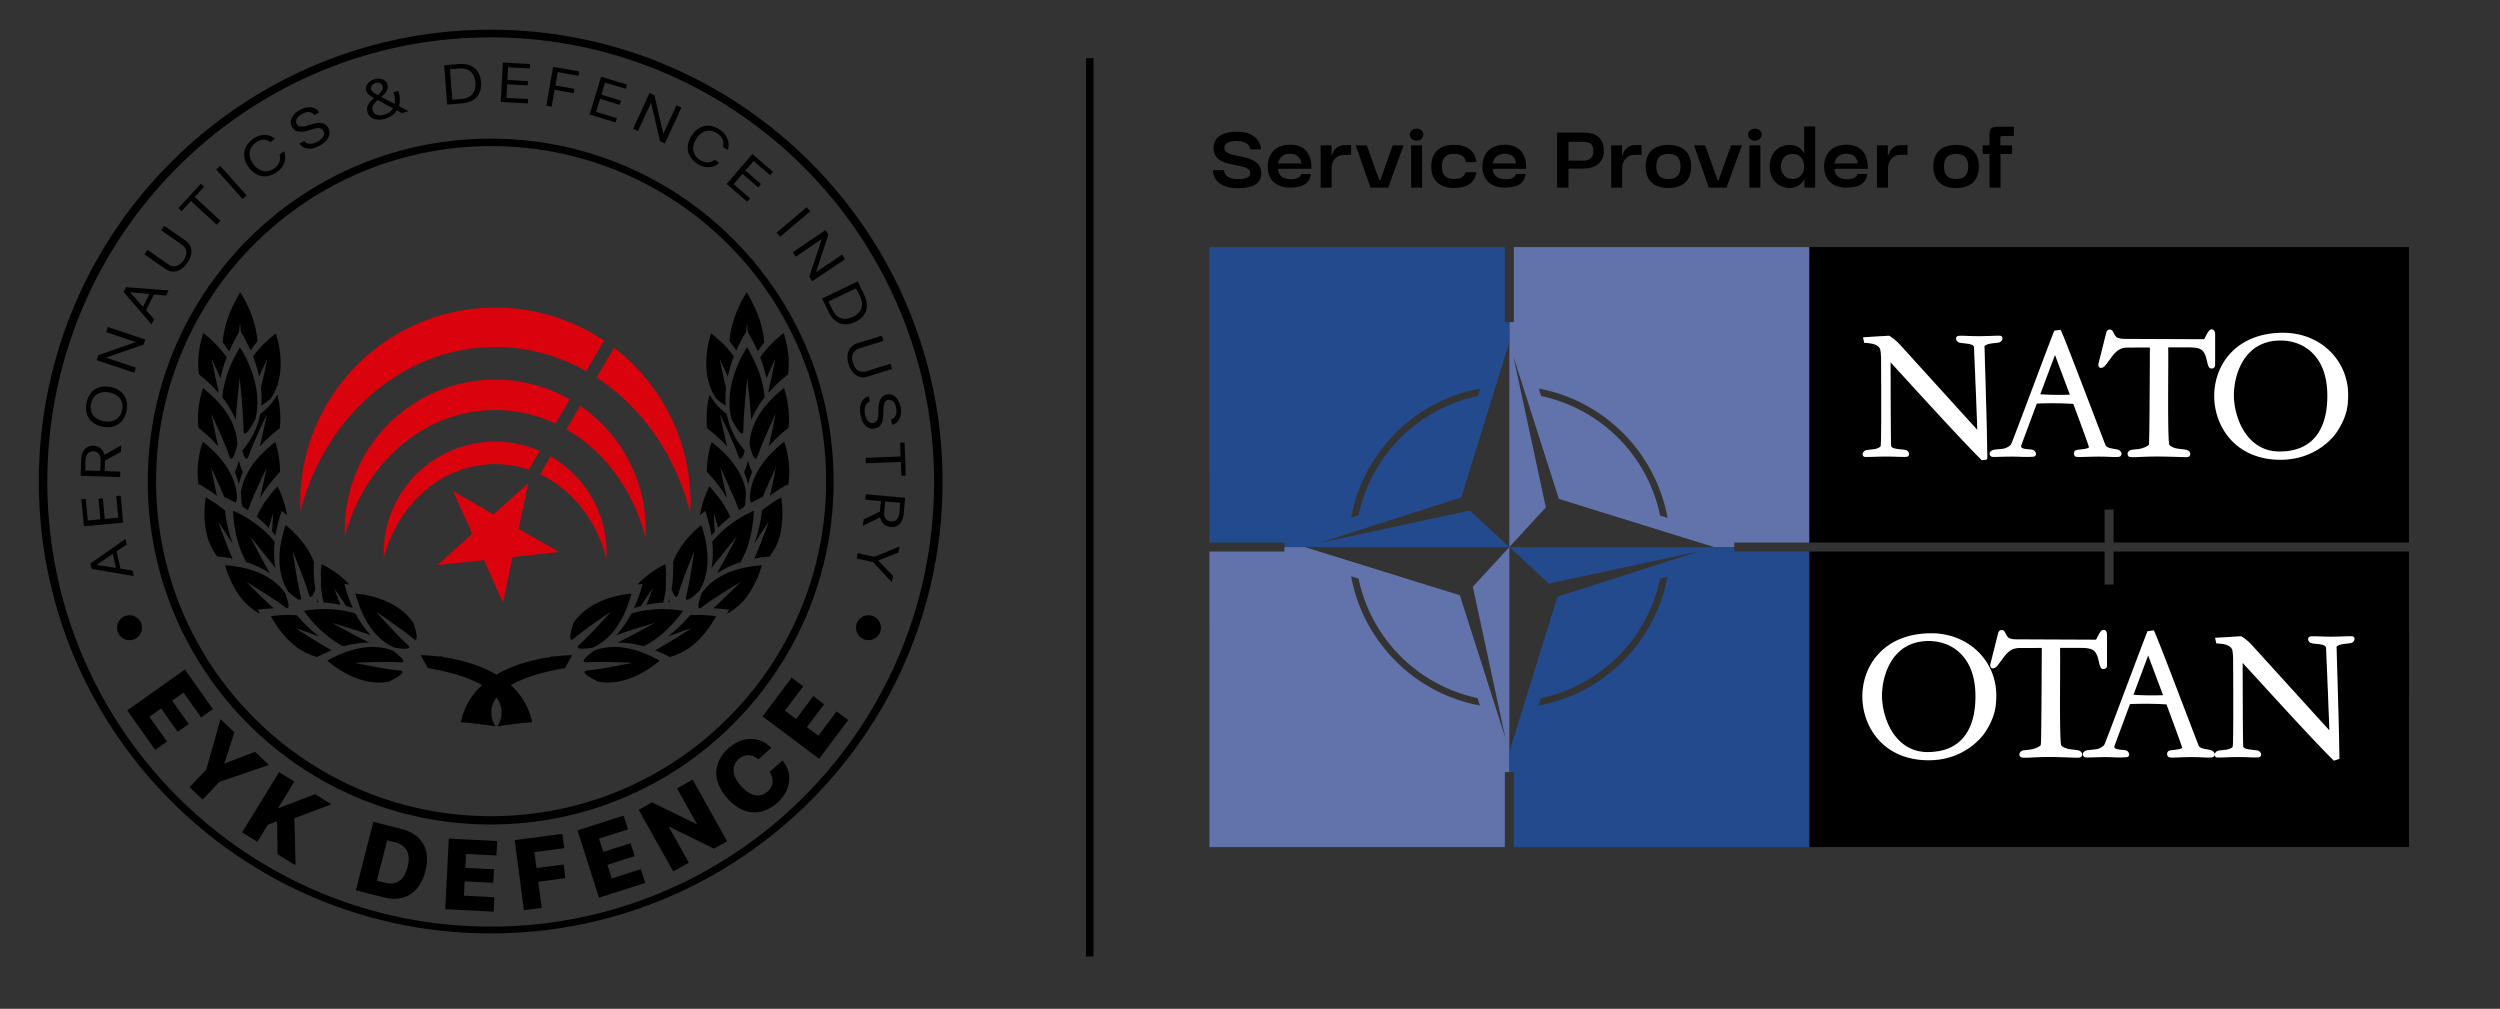 <svg xmlns="http://www.w3.org/2000/svg" width="495.611" height="199.989" viewBox="0 0 3011 1215">
  <rect x="0" y="0" width="3011" height="1215" fill="#333333" stroke="none"/>
  <defs>
    <style>
      .cls-1, .cls-2, .cls-3, .cls-4, .cls-5 {
        fill-rule: evenodd;
      }

      .cls-2 {
        fill: #da020c;
      }

      .cls-3 {
        fill: #6173aa;
      }

      .cls-4 {
        fill: #224a8d;
      }

      .cls-5 {
        fill: #fff;
      }
    </style>
  </defs>
  <path id="Shape_1_copy_2_kopya_4" data-name="Shape 1 copy 2 kopya 4" class="cls-1" d="M1473.41,602.68a17.15,17.15,0,0,1-8.58,2.774l8.71-2.859C1473.5,602.622,1473.46,602.651,1473.41,602.68ZM591,1124.22C290.437,1124.22,46.783,880.563,46.783,580S290.437,35.783,591,35.783,1135.22,279.437,1135.22,580,891.563,1124.22,591,1124.22ZM591,45C296.08,45,57,284.752,57,580.5S296.08,1116,591,1116s534-239.752,534-535.5S885.92,45,591,45ZM876.009,961.428l-0.039-.044c-18.483-20.753-17.334-43.5,1.657-60.418,16.612-14.794,37.609-14.373,50.857-.651l0.392,0.441-15.554,13.852-0.677-.582c-6.9-5.707-15.686-6.258-23.088.335-8.857,7.888-7.978,20.142,2.853,32.3l0.039,0.044c10.948,12.293,23.1,14.585,31.959,6.7,7.006-6.239,8.1-15.036,2.884-23.111l-0.344-.563L942.5,915.879l0.388,0.524c12.1,14.742,9.927,35.721-6.6,50.437C917.214,983.831,894.492,982.182,876.009,961.428Zm77.468-145.281L967.4,826.592l-22.022,29.354,13.45,10.09,20.712-27.607,13.025,9.772-20.712,27.607,13.78,10.339,22.018-29.354,13.93,10.445-35.02,46.673-68.1-51.09Zm79.033-402.659,29.5-9.179,1.95,6.295-29.11,9.061c-6.99,2.175-10.27,8.72-7.55,17.463s9.11,12.2,16.1,10.026l29.12-9.061,1.95,6.295-29.49,9.179c-9.89,3.076-19.01-2.292-22.91-14.813S1022.63,416.564,1032.51,413.488ZM1046,741a15,15,0,1,1-15,15A15,15,0,0,1,1046,741Zm-14.31-68.359,1.43-6.435,19.98,4.425,30.5-12.447-1.62,7.329-23.97,9.469-0.05.214,17.74,18.7-1.62,7.329-22.4-24.162Zm41.03-37.877-0.07-.006c-6.56-.589-11.29-5.057-12.57-11.789l-20.75,10.416,0.69-7.695,19.75-9.587,1.12-12.581-18.74-1.682,0.59-6.564,47.36,4.249-1.77,19.73C1087.43,629.393,1081.25,635.53,1072.72,634.764Zm11.54-29.146-18.15-1.628-1.12,12.582c-0.61,6.746,2.33,10.87,8.14,11.391l0.07,0.006c5.64,0.507,9.36-3.314,9.96-10.061Zm0.72-49.242-42.18,1.6-0.25-6.586,42.18-1.6-0.63-16.649,5.33-.2,1.52,39.883-5.34.2Zm-10.16-44.862-0.48.116-1.07-6.5,0.45-.147c4.65-1.58,6.75-6.489,5.67-13.1-1.18-6.969-4.92-11.03-9.44-10.288l-0.03.006c-3.84.63-5.73,4.169-5.95,11.181l-0.19,5.968c-0.37,11.042-3.54,16.164-10.69,17.339l-0.04.005c-8.32,1.367-14.8-5.1-16.75-17.027-1.85-11.273,1.88-19.714,9.81-21.684l0.45-.111,1.07,6.5-0.45.147c-4.59,1.534-6.66,7.067-5.42,14.619,1.23,7.516,5.06,11.747,9.91,10.952l0.03-.006c4.14-.678,5.95-4.056,6.21-11.446l0.19-5.968c0.35-10.52,3.7-15.968,10.57-17.1l0.03,0c7.71-1.23,14.36,5.471,16.12,16.2C1086.49,501.361,1082.4,509.675,1074.82,511.514Zm-44.66-123.843-0.06.029c-13.52,6.491-25.45,1.983-32.247-12.176l-7.69-16.007,42.867-20.587,7.69,16.007C1047.49,369.03,1043.62,381.208,1030.16,387.671Zm5.56-30.819-4.65-9.67-33.24,15.964,4.65,9.671c5.18,10.792,14.01,13.946,24.64,8.838l0.06-.028C1037.88,376.491,1040.9,367.645,1035.72,356.852Zm-61-23.433,14.868-45.1-0.1-.152-31.127,21-3.645-5.405,39.435-26.6,3.584,5.313-14.868,45.1,0.1,0.152,31.126-21,3.65,5.4-39.439,26.6Zm-39.449-53.23,36.353-30.672,4.249,5.04-36.352,30.672Zm-27.575-86.315-9.961,11.558,18.78,16.188-3.442,3.994L894.29,209.426l-10.671,12.382,19.807,17.072-3.486,4.044-24.8-21.376,31.046-36.022,24.8,21.376-3.485,4.044Zm-31.366-13.28-5.582-3.64,0.182-.748c1.433-5.95-1.086-11.607-7.312-15.667-8.833-5.762-18.625-3.217-24.944,6.472l-0.019.028c-6.319,9.689-4.707,19.75,4.1,25.492,6.2,4.041,12.29,4.081,17.643.1l0.254-.188,5.582,3.641-0.241.236c-6.657,6.518-16.964,6.838-26.227.8-12.3-8.022-14.954-21.243-6.779-33.775L833,163.31c8.175-12.531,21.279-15.4,33.608-7.354,9.2,6,13.071,15.687,9.842,24.322Zm-81.4-10.5-10.718-46.263-0.166-.077-15.694,34.1-5.921-2.726,19.883-43.2,5.821,2.681,10.718,46.263,0.166,0.077,15.694-34.1,5.921,2.727-19.883,43.2ZM728.7,99.408L724.254,114l23.718,7.221-1.535,5.044-23.718-7.221-4.761,15.636,25.014,7.616-1.554,5.107L710.1,137.871l13.85-45.49,31.32,9.536-1.555,5.107Zm-56.96-12.567-2.83,16.1L691.957,107l-0.913,5.192L668,108.132l-3.567,20.285-6.493-1.143,8.235-46.833L697.769,86l-0.925,5.258Zm-59.8-5.822-0.826,15.239L635.876,97.6l-0.286,5.266-24.761-1.343-0.885,16.325,26.114,1.416-0.289,5.332-32.7-1.773,2.576-47.494,32.7,1.773-0.289,5.332ZM1004,580c0,228.093-184.907,413-413,413S178,808.093,178,580,362.906,167,591,167,1004,351.906,1004,580ZM591.5,176C368.653,176,188,356.653,188,579.5S368.653,983,591.5,983,995,802.347,995,579.5,814.347,176,591.5,176ZM926.007,537.409c0-.15-0.039-0.3-0.04-0.451,3.9-16.339,7.779-36.633,8.072-38.293-0.521,1.095-5.246,11.182-10.228,22.552-1.45,3.248-2.863,6.573-4.237,9.821v0.037c-1.858,4.383-3.567,8.612-4.977,12.275-0.742,1.963-1.372,3.813-1.89,5.4-2.591,8-5.751,1.463-8.09-6.438v-0.038c-0.653-2.106-1.19-4.214-1.691-6.247,0-.564-0.044-1.167-0.047-1.77,0.1-1.809.244-3.656,0.5-5.58l0.037-.037V528.6a68.293,68.293,0,0,1,1.908-9.2v-0.038a79.627,79.627,0,0,1,4.116-10.951c0.6-1.247,1.191-2.494,1.862-3.74a93.022,93.022,0,0,1,5.186-8.545c1.343-2,2.877-4.048,4.483-6.092a3.852,3.852,0,0,0,.375-0.455c1.42-1.741,2.916-3.483,4.525-5.262v-0.038a151.267,151.267,0,0,1,18.276-16.831s0.115,0.3.306,0.865c0.383,1.129,1.073,3.347,1.88,6.4,2.268,8.692,5.25,24.127,3.344,40.529A176.578,176.578,0,0,0,926.007,537.409Zm-0.351-64.437c-0.042-.639-0.082-1.281-0.162-1.921,3.939-16.414,7.891-37.011,8.183-38.708-0.521,1.1-5.395,11.523-10.489,23.12-0.656-3.162-1.465-6.4-2.386-9.709-0.652-2.371-1.419-4.779-2.223-7.223v-0.038c-0.88-2.633-1.835-5.3-2.9-8.049,1.493-2.231,3.138-4.463,4.931-6.735,1.533-1.893,3.141-3.785,4.9-5.717v-0.037a151.351,151.351,0,0,1,18.276-16.832s8.9,24.032,5.278,49.827A177.322,177.322,0,0,0,925.656,472.972Zm-24.826-72.82c-0.713-6.628-1.228-11.073-1.228-11.073s-0.465,4.3-1.07,10.785a166.816,166.816,0,0,0-11.7,22.3,114.68,114.68,0,0,0-8.3-11.146c2.534-32.384,20.831-59.051,20.831-59.051,14.055,23.551,19.887,43.717,21.107,60.442a111.727,111.727,0,0,0-7.769,10.934A211.033,211.033,0,0,0,900.83,400.152Zm-20.192,38.209v0.075c-0.741,2.265-1.442,4.643-2.106,7.058v0.038c-0.7,2.567-1.365,5.208-1.953,7.924-4.838-10.638-9.216-19.733-9.711-20.747,0.31,1.542,3.754,18.858,7.527,34.326v0.037c-0.18,1.546-.321,3.054-0.426,4.638a102.485,102.485,0,0,0-.24,11.306c0.048,1.884.171,3.73,0.333,5.651a92.1,92.1,0,0,1-11.527-8.642,62.687,62.687,0,0,1-6.085-11.235,73.266,73.266,0,0,1-4.8-17.308c-3.9-25.754,4.734-49.881,4.734-49.881a153.055,153.055,0,0,1,16.983,15.056V416.7c1.779,1.837,3.446,3.674,4.96,5.474,2.047,2.4,3.9,4.764,5.572,7.13C882.787,432.169,881.674,435.152,880.638,438.361ZM854.379,585.847a147.054,147.054,0,0,1,14.363,17.6q2.273,3.21,4.1,6.309a91.01,91.01,0,0,1,6.046,11.46c0.191,0.414.382,0.827,0.534,1.241-1.986,1.594-3.971,3.3-5.957,5.043a2.329,2.329,0,0,1-.337.3c-1.348,1.213-2.7,2.464-4.007,3.715-1.423,1.4-2.808,2.8-4.193,4.281-2.8-9.933-5.139-17.722-5.139-17.722s0.393,10.136,1.137,22.115q-2.077,2.384-4.039,4.883a186.145,186.145,0,0,0-7.465-29.8s-2.512,1.86-6.37,5.272a120.281,120.281,0,0,1,7.2-25.664c1.262-3.135,2.378-5.553,3.16-7.1C854.007,586.527,854.379,585.847,854.379,585.847ZM844.7,632.4a153.527,153.527,0,0,1,5.692,21.977c0.464,2.521.817,4.969,1.018,7.342,0.314,2.373.514,4.633,0.6,6.856a17.06,17.06,0,0,1,.049,1.959c0.127,2.6.065,5.087-.035,7.5v0.038c-0.035.6-.069,1.168-0.14,1.772a73.23,73.23,0,0,1-2.517,14.974,64.022,64.022,0,0,1-6.873,16.317c-0.038.038-.038,0.075-0.075,0.113v0.038a9.714,9.714,0,0,0-.785,1.059,1.963,1.963,0,0,0-.074.076c-1.612,1.516-3.409,3.147-5.169,4.626-5.847,4.817-11.475,8.164-10.229,1.789a3.167,3.167,0,0,1,.147-0.566,4.045,4.045,0,0,1,.148-0.642c0.221-.867.479-1.811,0.737-2.792,0.221-1.019.478-2.076,0.735-3.17,1.507-6.9,3.114-15.768,4.5-23.991,0.511-3.093.984-6.073,1.421-8.788,1.235-7.958,2.106-13.992,2.214-14.859-0.408.945-3.454,8.347-7.055,17.561-1.263,3.135-2.562,6.533-3.861,9.932h-0.038c-3.3,8.761-6.452,17.671-8.077,23.521-2.139,7.925-5.447,2.1-8.159-5.382v-0.038c0.439-2.489.8-5.015,1.05-7.692,0.288-2.414.5-4.9,0.637-7.5a169.853,169.853,0,0,0,.053-17.637c6.383-16.766,18.168-29.982,26.069-37.486,2.06-1.934,3.858-3.488,5.207-4.664C843.647,633.161,844.7,632.4,844.7,632.4ZM378.1,694.427c0.136,2.6.348,5.089,0.636,7.5,0.249,2.677.612,5.2,1.05,7.692v0.038c-2.713,7.484-6.02,13.307-8.16,5.382-1.624-5.85-4.775-14.76-8.077-23.521h-0.038c-1.3-3.4-2.6-6.8-3.861-9.932-3.6-9.214-6.646-16.616-7.055-17.561,0.109,0.867.979,6.9,2.215,14.859,0.437,2.715.909,5.7,1.42,8.788,1.385,8.223,2.993,17.087,4.5,23.991,0.258,1.094.515,2.151,0.735,3.17,0.259,0.981.516,1.925,0.738,2.792a3.934,3.934,0,0,1,.147.642,3.171,3.171,0,0,1,.148.566c1.245,6.375-4.383,3.028-10.229-1.789-1.76-1.479-3.558-3.11-5.17-4.626a0.037,0.037,0,0,1-.036-0.038,0.038,0.038,0,0,1-.038-0.038,9.46,9.46,0,0,0-.785-1.059v-0.038c-0.037-.038-0.037-0.075-0.075-0.113a64.058,64.058,0,0,1-6.873-16.317,73.232,73.232,0,0,1-2.516-14.974c-0.071-.6-0.105-1.169-0.14-1.772v-0.038c-0.1-2.412-.162-4.9-0.035-7.5a17.06,17.06,0,0,1,.049-1.959c0.088-2.223.287-4.483,0.6-6.856,0.2-2.373.554-4.821,1.019-7.342a153.649,153.649,0,0,1,5.691-21.977s1.049,0.76,2.81,2.239c1.35,1.176,3.148,2.73,5.207,4.664,7.9,7.5,19.686,20.72,26.069,37.486A170.12,170.12,0,0,0,378.1,694.427Zm-38.865-79.159a186.135,186.135,0,0,0-7.464,29.8q-1.963-2.5-4.039-4.883c0.744-11.979,1.137-22.115,1.137-22.115s-2.338,7.789-5.14,17.722c-1.384-1.477-2.769-2.88-4.192-4.281-1.312-1.251-2.659-2.5-4.007-3.715a2.334,2.334,0,0,1-.338-0.3c-1.985-1.743-3.97-3.449-5.957-5.043,0.153-.414.344-0.827,0.534-1.241a91.152,91.152,0,0,1,6.047-11.46q1.824-3.1,4.1-6.309a146.956,146.956,0,0,1,14.363-17.6s0.371,0.68.968,1.927c0.781,1.549,1.9,3.967,3.159,7.1a120.275,120.275,0,0,1,7.2,25.664C341.748,617.128,339.236,615.268,339.236,615.268ZM332.207,468.79a62.682,62.682,0,0,1-6.084,11.235,92.18,92.18,0,0,1-11.528,8.642c0.162-1.921.285-3.767,0.333-5.651a102.485,102.485,0,0,0-.24-11.306c-0.1-1.584-.246-3.092-0.426-4.638v-0.037c3.773-15.468,7.217-32.784,7.527-34.326-0.494,1.014-4.873,10.109-9.711,20.747-0.588-2.716-1.251-5.357-1.953-7.924v-0.038c-0.665-2.415-1.365-4.793-2.106-7.058v-0.075c-1.036-3.209-2.15-6.192-3.263-9.062,1.669-2.366,3.526-4.729,5.572-7.13,1.515-1.8,3.181-3.637,4.96-5.474v-0.038A153.039,153.039,0,0,1,332.272,401.6s8.639,24.127,4.735,49.881A73.316,73.316,0,0,1,332.207,468.79Zm-42.081-68.926c-0.6-6.485-1.071-10.785-1.071-10.785s-0.514,4.445-1.228,11.073a210.841,210.841,0,0,0-11.869,23.187,111.912,111.912,0,0,0-7.77-10.934c1.22-16.725,7.052-36.891,21.107-60.442,0,0,18.3,26.667,20.831,59.051a114.828,114.828,0,0,0-8.3,11.146A166.938,166.938,0,0,0,290.126,399.864Zm-20.047,38.629v0.038c-0.805,2.444-1.571,4.852-2.223,7.223-0.922,3.311-1.73,6.547-2.387,9.709-5.094-11.6-9.968-22.024-10.489-23.12,0.293,1.7,4.245,22.294,8.183,38.708-0.079.64-.12,1.282-0.161,1.921a177.335,177.335,0,0,0-23.4-22.022c-3.623-25.8,5.279-49.827,5.279-49.827a151.412,151.412,0,0,1,18.275,16.832v0.037c1.759,1.932,3.367,3.824,4.9,5.717,1.794,2.272,3.438,4.5,4.932,6.735C271.914,433.189,270.958,435.86,270.079,438.493ZM244.207,468.31c0.191-.564.306-0.865,0.306-0.865a151.267,151.267,0,0,1,18.276,16.831v0.038c1.609,1.779,3.105,3.521,4.526,5.262a3.941,3.941,0,0,0,.374.455c1.607,2.044,3.14,4.087,4.483,6.092a93.022,93.022,0,0,1,5.186,8.545c0.671,1.246,1.266,2.493,1.862,3.74a79.638,79.638,0,0,1,4.117,10.951V519.4a68.293,68.293,0,0,1,1.908,9.2v0.038l0.036,0.037c0.254,1.924.395,3.771,0.5,5.58,0,0.6-.045,1.206-0.048,1.77-0.5,2.033-1.039,4.141-1.69,6.247v0.038c-2.339,7.9-5.5,14.44-8.09,6.438-0.517-1.587-1.148-3.437-1.89-5.4-1.409-3.663-3.118-7.892-4.976-12.275v-0.037c-1.375-3.248-2.788-6.573-4.238-9.821-4.982-11.37-9.707-21.457-10.227-22.552,0.292,1.66,4.17,21.954,8.071,38.293,0,0.15-.039.3-0.04,0.451a176.5,176.5,0,0,0-23.666-22.174c-1.907-16.4,1.075-31.837,3.344-40.529C243.135,471.657,243.825,469.439,244.207,468.31Zm-0.7,65.528V533.8c0.42-1.2.651-1.881,0.651-1.881a148.7,148.7,0,0,1,18.276,16.869c1.72,1.894,3.329,3.787,4.787,5.642h0.037a0.15,0.15,0,0,0,.075.076c1.009,1.286,1.981,2.573,2.878,3.821a86.1,86.1,0,0,1,5.971,9.341c1.305,2.3,2.422,4.611,3.426,6.839a68.679,68.679,0,0,1,3.373,9.326v0.038a63.907,63.907,0,0,1,2.444,14.484l0,0.377c0,0.6-.044,1.168-0.047,1.733v0.113c-0.386,1.618-.846,3.311-1.307,4.967-0.826-.457-1.651-0.876-2.4-1.293-3.94-2.1-7.131-3.62-9.272-4.574-1.051-.5-1.84-0.839-2.328-1.03-1.115-2.682-2.3-5.439-3.493-8.2v-0.039c-5.687-13.182-11.715-26.065-12.31-27.312,0.256,1.547,3.512,18.6,7.078,34.029a185.638,185.638,0,0,0-21.453-13.871s-0.155.753-.35,2.109c-3.33-17.655-.375-34.972,2.127-44.908C242.362,537.562,243.052,535.3,243.511,533.838Zm3.406,72.333c0.439-4.444.98-7.079,0.98-7.079a148.868,148.868,0,0,1,16.541,10.642c1.463,1.064,2.888,2.126,4.236,3.226,0.75,0.607,1.5,1.252,2.249,1.859,0.612,5.091,1.375,9.956,2.291,14.558a0.142,0.142,0,0,0,.037.114v0.075c0.512,2.716,1.1,5.357,1.725,7.885a152.923,152.923,0,0,0,5.4,17.7c-6.008-9.53-12.392-19.136-15.6-23.864,0-.038,0-0.038-0.038-0.038-1.269-1.929-2.016-3.026-2.016-3.026s0.259,0.755.78,2.115v0.038c2.483,6.872,10.531,28.772,16.668,42.484A175.173,175.173,0,0,0,261.6,670.2,84.494,84.494,0,0,1,251.187,651.2c-4.644-13.829-5.222-27.955-4.759-37.988C246.518,610.54,246.719,608.168,246.917,606.171Zm66.344-107.412a73.948,73.948,0,0,0,20.755-23.552c2.173,8.716,4.986,24.219,2.864,40.6a181.973,181.973,0,0,0-22.544,20.377c-0.53.563-1.022,1.125-1.514,1.688,0.386-1.695.808-3.388,1.232-5.119,3.7-15.317,7.1-32.218,7.374-33.724-0.5,1.014-4.722,9.809-9.445,20.146v0.038c-1.449,3.159-2.935,6.466-4.381,9.775v0.038c-3.278,7.443-6.33,14.7-8.013,19.778v0.037l-0.038.037c-2.6,7.824-5.618,1.666-7.872-6.034,0.758-.9,1.516-1.8,2.236-2.7a92.89,92.89,0,0,0,11.92-18.663,89.385,89.385,0,0,0,4.2-10.416v-0.038a91.557,91.557,0,0,0,3.229-12.229v-0.037ZM287.7,554.616a72.957,72.957,0,0,0,4.778,14.008l0.038,0.037V568.7l-0.038.037a89.526,89.526,0,0,0-4.9,14.6,84.422,84.422,0,0,0-4.032-12.759V570.46c-0.222-.643-0.483-1.285-0.743-1.889q0.515-1.073,1.029-2.256v-0.037A76.136,76.136,0,0,0,287.7,554.616Zm22.267-66.125a16.518,16.518,0,0,1-.124,1.921,71.228,71.228,0,0,1-1.607,11.823c-0.115.491-.232,0.979-0.347,1.469-0.078.413-.193,0.865-0.308,1.279-1.293,2.4-2.851,5.185-4.446,7.776V512.8c-4.786,7.85-9.938,14.077-9.884,4.354V517c0.02-3.467-.145-7.876-0.42-12.777-0.034-.716-0.067-1.47-0.138-2.225v-0.036c-0.277-4.562-.627-9.35-0.978-14.138v-0.037a0.037,0.037,0,0,0-.037-0.038c-0.245-3.393-.528-6.748-0.811-9.915V477.8c-0.213-2.3-.427-4.525-0.6-6.6-0.25-2.639-.462-5.052-0.676-7.163a0.037,0.037,0,0,0-.038-0.038c-0.5-5.242-.856-8.6-0.856-8.6s-0.4,3.465-.989,8.813c-0.4,3.578-.872,8.022-1.35,12.843v0.075a7.456,7.456,0,0,0-.08.9c-0.356,3.351-.677,6.93-1,10.508v0.038a0.036,0.036,0,0,1-.037.037c-0.321,3.692-.605,7.383-0.888,10.961-0.163,2.185-.324,4.332-0.449,6.366-0.371-.944-0.743-1.888-1.151-2.832-0.744-1.662-1.525-3.324-2.419-5.025a88.636,88.636,0,0,0-5.22-9.148V488.9a112.347,112.347,0,0,0-7.285-10.176,105.716,105.716,0,0,1,1.88-13.367c0.58-2.937,1.349-5.91,2.27-9.032V456.29c0.768-2.784,1.687-5.681,2.8-8.652,0.994-2.745,2.1-5.566,3.4-8.461,0.915-2.143,1.905-4.285,2.971-6.5,1.3-2.706,2.74-5.448,4.3-8.228,1.064-2.03,2.242-4.1,3.5-6.162,0,0,1.308,1.929,3.282,5.332a0.036,0.036,0,0,1,.038.038v0.037c1.194,2.079,2.609,4.65,4.1,7.672q1.452,2.947,3.014,6.46c1.226,2.871,2.489,5.968,3.676,9.329v0.037c1,2.757,1.964,5.663,2.814,8.683,0.663,2.415,1.289,4.868,1.841,7.395v0.038a110,110,0,0,1,2.069,14.031c0.069,0.942.139,1.885,0.171,2.864,0.034,0.943.1,1.885,0.1,2.864-0.154.415-.269,0.791-0.383,1.167,0.114-.338.228-0.64,0.381-1.015A49.244,49.244,0,0,1,309.967,488.491Zm0.254,98.2c-4.343,9.623-8.8,20.037-11.023,26.62-0.153.489-.344,0.94-0.5,1.316a2.329,2.329,0,0,0-.375-0.265c-2.062-1.406-4.088-2.736-6.039-3.953-0.332-.982-0.666-2.038-1-3.1-0.073-.377-0.184-0.717-0.295-1.094-0.274-5.052-.55-9.726-0.791-13.76v-0.075q0.466-2.768,1.159-5.646c0.424-1.693.923-3.462,1.535-5.229a63.436,63.436,0,0,1,2.748-6.882,72.524,72.524,0,0,1,4.6-8.755c1.444-2.4,3.075-4.844,4.857-7.285,0.987-1.311,1.971-2.551,3.109-3.9l0.038-.037v-0.038c0.416-.525.871-1.088,1.362-1.613,1.516-1.839,3.183-3.676,4.962-5.513A153.061,153.061,0,0,1,331.559,532.4s0.222,0.642.591,1.849v0.038c0.482,1.473,1.147,3.774,1.808,6.68a117.522,117.522,0,0,1,3.351,27.565,1.831,1.831,0,0,1-.112-0.189,187.483,187.483,0,0,0-19.328,23.975c-1.441,2.177-2.771,4.28-3.987,6.384-0.3.488-.607,0.976-0.874,1.464,0.194-.865.387-1.693,0.617-2.559v-0.037c0.925-3.8,1.812-7.716,2.66-11.48V586.05c2.585-11.442,4.559-21.416,4.791-22.584-0.419.864-3.465,7.142-7.2,15.223C312.736,581.245,311.479,583.951,310.221,586.7Zm20.26,87.876c0.069,1.206.214,2.376,0.358,3.545,0.215,1.96.5,3.884,0.834,5.732a1.9,1.9,0,0,0,.073.49c-0.075-.113-0.149-0.189-0.224-0.3-1.682-2.269-3.513-4.616-5.345-7a0.284,0.284,0,0,1-.111-0.152h-0.039c-0.485-.643-1.009-1.287-1.494-1.93-2.767-3.519-5.571-7.039-8.262-10.37-0.186-.265-0.412-0.492-0.6-0.719-1.644-2.082-3.252-4.088-4.785-5.905-3.328-4.126-6.17-7.533-7.89-9.615-0.935-1.136-1.571-1.855-1.8-2.121,0.187,0.379.783,1.589,1.752,3.4,1.415,2.757,3.613,6.877,6.184,11.714v0.038c0.187,0.34.373,0.718,0.559,1.1h0.038c1.565,2.985,3.278,6.2,5.067,9.486,3.354,6.2,6.932,12.662,10.177,18.257a0.873,0.873,0,0,1-.191.187,96.7,96.7,0,0,0-10.167-5.972V684.4c-3-1.524-6.195-2.974-9.613-4.349h-0.038a5.368,5.368,0,0,0-.826-0.306c-2.328-.954-4.808-1.8-7.363-2.64q-0.224-.4-0.448-0.795a112.018,112.018,0,0,1-9.1-21.567,141.818,141.818,0,0,1-3.9-16.112c-0.329-1.772-.659-3.583-0.911-5.469V633.12c-0.4-2.64-.761-5.392-1.046-8.22q-0.483-4.7-.738-9.726s0.338,0.114.9,0.344l0.038,0.038c1.089,0.457,3,1.334,5.593,2.63,0.113,0.076.224,0.114,0.337,0.19,1.352,0.648,2.853,1.448,4.5,2.361,2.7,1.485,5.741,3.272,9,5.4,0.263,0.152.488,0.3,0.751,0.456,1.537,1.026,3.113,2.089,4.687,3.229,0.937,0.645,1.913,1.366,2.849,2.088,1.2,0.873,2.4,1.822,3.636,2.771q2.529,2.048,5.059,4.323c1.31,1.138,2.583,2.351,3.857,3.6,1.8,1.744,3.593,3.637,5.313,5.606,1.273,1.364,2.506,2.84,3.666,4.316a112.388,112.388,0,0,0-.65,15.673C330.2,670.387,330.3,672.5,330.481,674.571Zm-55.892,6.478h0.038c3.273,0.32,6.432.713,9.441,1.182,4.136,0.663,8.047,1.439,11.693,2.325,2.519,0.616,4.886,1.308,7.177,2.037h0.039a0.768,0.768,0,0,0,.112.188,0.226,0.226,0,0,0,.038-0.149c2.216,0.727,4.358,1.493,6.386,2.258,3.08,1.222,5.9,2.519,8.561,3.852v0.038c0.75,0.381,1.5.762,2.215,1.18a75.967,75.967,0,0,1,10.013,6.612c0.675,0.531,1.349,1.063,1.986,1.631h0.038A64.392,64.392,0,0,1,342.8,713.452a0.207,0.207,0,0,1,.074.114,0.076,0.076,0,0,1,.038.076c0.224,0.378.447,0.718,0.671,1.059,0.7,1.926,1.446,4.039,2.075,6.116a42.1,42.1,0,0,1,1.692,7.131,0.117,0.117,0,0,1-.076.037c0.038,0.039.075,0.114,0.113,0.152a7.708,7.708,0,0,1,.106,1.281c0.172,3.129-1.078,4.329-4.976,1.293-0.862-.684-1.836-1.4-2.887-2.2-13.57-9.984-41.033-26.49-42.721-27.479,1.347,1.364,19.728,20,32.762,31.608-6.023.23-12.425,0.8-19.206,1.741,0,0,.944,1.939,2.783,5.126a87.027,87.027,0,0,1-19.278-15.046c-11.309-12.871-17.695-28.018-20.7-36.672V687.75c-1.444-4.266-2.107-6.983-2.107-6.983C272.331,680.848,273.46,680.968,274.589,681.049Zm76.723,59.7c2.22,0.012,4.365.138,6.435,0.3a19.028,19.028,0,0,0,1.42,1.7l0.038,0.038c3.553,4.089,7.147,7.877,10.7,11.325l0.037,0.038a163.8,163.8,0,0,0,14.237,12.4c-13.524-5.049-27.162-9.683-28.327-10.066,1.689,1.1,28.88,18.849,43.7,26.692a190.355,190.355,0,0,0-17.722,8.182,86.258,86.258,0,0,1-23.408-11.02c-12.94-9.4-22.114-21.736-27.234-29.791-1.865-2.95-3.207-5.331-3.991-6.768-0.558-1.02-.819-1.587-0.819-1.587,4.37-.617,8.55-1.046,12.5-1.25A107.043,107.043,0,0,1,351.312,740.744Zm72.678,42.188a10.256,10.256,0,0,1,1.018-.258c12.289-3.437,22.944-4.057,32.085-2.953a64.075,64.075,0,0,1,14.474,3.321,0.2,0.2,0,0,1,.112.076c0.075,0.038.15,0.038,0.224,0.076,0.414,0.191.865,0.382,1.315,0.573l0.038,0.037c1.687,1.215,3.486,2.582,5.172,3.948,6.372,5.2,11.234,10.613,2.844,9.964-15.8-1.255-54.5.532-54.5,0.532s37.9,7.969,53.737,9.224c11.287,0.89-2.758,8.8-11.741,13.313-33.084,6.791-63.787-16.1-72.256-23.117-1.5-1.215-2.285-1.973-2.285-1.973a148.417,148.417,0,0,1,22.6-10.465C419.277,784.376,421.653,783.6,423.99,782.932Zm51.093-2.924-0.037-.038h-0.037c-0.526-.191-1.053-0.42-1.578-0.611a0.074,0.074,0,0,1-.075-0.038,0.076,0.076,0,0,1-.076-0.038,64.308,64.308,0,0,1-14.625-9.69,80.471,80.471,0,0,1-13.952-16.2,101.577,101.577,0,0,1-5.633-9.49v-0.037a3.342,3.342,0,0,1-.3-0.642h-0.038c-1.08-2.154-2.16-4.383-3.163-6.763h-0.038a156.675,156.675,0,0,1-7.411-21.444s0.565,0.04,1.618.121c1.355,0.12,3.575.359,6.357,0.751,14.668,2.266,45.867,9.9,62.029,34.857,3.072,9.513,7.277,25.288-1.264,17.818-11.614-10.088-42.177-30.679-44.091-31.934,1.534,1.705,26.076,29.234,37.652,39.322,6.218,5.423-.6,5.838-8.572,5C479.6,780.712,477.265,780.359,475.083,780.008ZM534.46,790.75s-0.964.192-2.659,0.425c18.5,2.587,44.157,8.4,66.145,21.42,21.988-13.025,47.65-18.833,66.157-21.42-1.7-.233-2.661-0.425-2.661-0.425l8.5-.317a188.235,188.235,0,0,1,19.295-1.339l-8.752,15.579c-31.2,5.339-51.8,12.668-65.229,20.583a81.165,81.165,0,0,1,25.618,44.7s-9.717,0-41.818,4.876c0,0,12.117-16.741-1.1-34.791-13.217,18.05-1.1,34.791-1.1,34.791-32.1-4.876-41.819-4.876-41.819-4.876a81.171,81.171,0,0,1,25.623-44.7c-13.427-7.916-34.026-15.244-65.232-20.584l-8.753-15.579a188.254,188.254,0,0,1,19.3,1.339Zm156.07-40.009c16.161-24.96,47.361-32.591,62.028-34.857,2.782-.392,5-0.631,6.357-0.751,1.053-.081,1.618-0.121,1.618-0.121a156.406,156.406,0,0,1-7.411,21.444h-0.038c-1,2.38-2.083,4.609-3.162,6.763h-0.038a3.468,3.468,0,0,1-.3.642V743.9a101.357,101.357,0,0,1-5.632,9.49A80.5,80.5,0,0,1,730,769.593a64.335,64.335,0,0,1-14.626,9.69,15.891,15.891,0,0,1-.151.076c-0.525.191-1.051,0.42-1.577,0.611h-0.037l-0.038.038c-2.182.351-4.513,0.7-6.77,0.941-7.975.836-14.79,0.421-8.572-5,11.576-10.088,36.118-37.617,37.652-39.322-1.913,1.255-32.477,21.846-44.091,31.934C683.253,776.029,687.457,760.254,690.53,750.741ZM715.4,783.8l0.038-.037c0.45-.191.9-0.382,1.315-0.573,0.074-.038.149-0.038,0.224-0.076a0.2,0.2,0,0,1,.113-0.076,64.062,64.062,0,0,1,14.474-3.321c9.14-1.1,19.8-.484,32.085,2.953a10.327,10.327,0,0,1,1.018.258c2.336,0.666,4.712,1.444,7.164,2.3a148.409,148.409,0,0,1,22.6,10.465s-0.786.758-2.285,1.973c-8.469,7.017-39.171,29.908-72.255,23.117-8.984-4.51-23.029-12.423-11.741-13.313,15.839-1.255,53.737-9.224,53.737-9.224s-38.7-1.787-54.506-.532c-8.39.649-3.527-4.766,2.844-9.964C711.915,786.386,713.714,785.019,715.4,783.8Zm85.965-104.363c0.476,4.444.762,8.663,0.935,12.695v0.15a67.427,67.427,0,0,0-.21,9.949c0,0.415.043,0.83,0.082,1.206v0.113c-0.064,2.074-.241,4.072-0.457,5.994a93.736,93.736,0,0,1-2.923,16.146c-2.783.2-5.6,0.444-8.5,0.8-1.993.236-3.987,0.511-6.018,0.9h-0.037c-1.843.274-3.685,0.586-5.6,0.973,4.269-10.839,7.645-19.939,7.645-19.939s-7.059,10.137-14.524,21.522c-2.706.73-5.45,1.537-8.155,2.455a183.707,183.707,0,0,0,10.306-29.034s-2.258.125-6.1,0.6A116.735,116.735,0,0,1,801.366,679.441Zm-415.01,12.695c0.173-4.032.459-8.251,0.935-12.695a116.735,116.735,0,0,1,33.554,24.527c-3.836-.473-6.094-0.6-6.094-0.6A183.81,183.81,0,0,0,425.056,732.4c-2.7-.918-5.448-1.725-8.154-2.455-7.466-11.385-14.524-21.522-14.524-21.522s3.375,9.1,7.645,19.939c-1.918-.387-3.761-0.7-5.6-0.973h-0.037c-2.031-.388-4.024-0.663-6.018-0.9-2.9-.356-5.718-0.6-8.5-0.8a93.736,93.736,0,0,1-2.923-16.146c-0.216-1.922-.393-3.92-0.457-5.994v-0.113c0.039-.376.08-0.791,0.082-1.206a67.154,67.154,0,0,0-.21-9.949v-0.15Zm-2.7,33.26c-0.639-.042-1.316-0.045-1.956-0.049,0.382-.94.726-1.918,1.031-2.858C383.023,723.508,383.319,724.452,383.652,725.4Zm3.682,8.235c1.619-.067,3.313-0.058,5.082-0.048,2.523,0.014,5.194.141,7.941,0.345,2.332,0.126,4.7.327,7.148,0.642,1.729,0.2,3.534.471,5.3,0.781,2.894,0.469,5.789,1.05,8.722,1.783,2.256,0.577,4.509,1.23,6.8,1.959a122.659,122.659,0,0,0,9.066,14.821,98.251,98.251,0,0,0,6.5,8.136c0.9,1.062,1.833,2.046,2.769,3.031-0.977-.344-1.991-0.689-3.042-1.072-6.876-2.373-14.466-4.826-21.38-7.012h-0.037c-3.457-1.073-6.688-2.109-9.62-2.991-4.809-1.5-8.68-2.648-10.784-3.3-0.827-.231-1.391-0.385-1.616-0.424,0.337,0.19,1.088.61,2.213,1.256h0.038c2.289,1.295,6.042,3.349,10.621,5.862,3.3,1.789,7.017,3.806,10.92,5.862,5.855,3.123,12.087,6.36,17.792,9.179,1.012,0.571,2.064,1.067,3.04,1.525-1.166-.007-2.332-0.014-3.5.056a95.828,95.828,0,0,0-14.462,1.39c-1.582.256-3.239,0.548-4.86,0.916-2.751.55-5.541,1.25-8.443,2.065-1.051-.5-2.1-1.029-3.152-1.639a115.568,115.568,0,0,1-20.212-14.241c-3.37-2.958-6.778-6.217-10.183-9.816-2.77-2.917-5.538-6.059-8.305-9.466-1.346-1.59-2.654-3.256-3.963-5-0.635-.794-1.233-1.627-1.869-2.459a2.515,2.515,0,0,1,.378-0.074c1.093-.22,4.6-0.841,9.681-1.38h0.038c0.6-.073,1.2-0.107,1.845-0.178,2.635-.211,5.648-0.421,8.923-0.479A3.03,3.03,0,0,1,387.334,733.631Zm16.983,26.244c-0.037-.075-0.075-0.113-0.112-0.188a6.446,6.446,0,0,0-.524-0.456A5.026,5.026,0,0,0,404.317,759.875Zm402.645-34.528c-0.64,0-1.318.007-1.957,0.049,0.333-.944.629-1.888,0.925-2.907C806.236,723.429,806.58,724.407,806.962,725.347Zm5.732,8.975h0.038c5.084,0.539,8.587,1.16,9.681,1.38a2.514,2.514,0,0,1,.377.074c-0.636.832-1.234,1.665-1.869,2.459-1.308,1.74-2.617,3.406-3.962,5-2.767,3.407-5.535,6.549-8.3,9.466-3.4,3.6-6.813,6.858-10.184,9.816a115.568,115.568,0,0,1-20.212,14.241c-1.05.61-2.1,1.142-3.151,1.639-2.9-.815-5.692-1.515-8.443-2.065-1.621-.368-3.278-0.66-4.86-0.916a95.853,95.853,0,0,0-14.462-1.39c-1.168-.07-2.334-0.063-3.5-0.056,0.977-.458,2.028-0.954,3.04-1.525,5.706-2.819,11.937-6.056,17.793-9.179,3.9-2.056,7.618-4.073,10.92-5.862,4.579-2.513,8.331-4.567,10.62-5.862h0.038c1.125-.646,1.877-1.066,2.214-1.256-0.226.039-.789,0.193-1.617,0.424-2.1.652-5.974,1.8-10.783,3.3-2.933.882-6.163,1.918-9.62,2.991h-0.037c-6.915,2.186-14.5,4.639-21.38,7.012-1.051.383-2.066,0.728-3.043,1.072,0.936-.985,1.871-1.969,2.769-3.031a98.464,98.464,0,0,0,6.5-8.136,122.785,122.785,0,0,0,9.065-14.821c2.293-.729,4.547-1.382,6.8-1.959,2.932-.733,5.827-1.314,8.722-1.783,1.768-.31,3.573-0.584,5.3-0.781,2.445-.315,4.815-0.516,7.148-0.642,2.746-.2,5.418-0.331,7.94-0.345,1.769-.01,3.463-0.019,5.082.048a3.044,3.044,0,0,1,.6.034c3.275,0.058,6.287.268,8.922,0.479C811.489,734.215,812.091,734.249,812.694,734.322Zm-28.242,25.365c-0.037.075-.075,0.113-0.112,0.188a4.969,4.969,0,0,0,.637-0.644A6.3,6.3,0,0,0,784.452,759.687Zm48.35-3.2c-1.165.383-14.8,5.017-28.326,10.066a163.646,163.646,0,0,0,14.236-12.4l0.037-.038c3.557-3.448,7.151-7.236,10.7-11.325l0.037-.038a19.045,19.045,0,0,0,1.421-1.7c2.069-.162,4.214-0.288,6.434-0.3a107.04,107.04,0,0,1,12.423.2c3.953,0.2,8.133.633,12.5,1.25,0,0-.26.567-0.819,1.587-0.783,1.437-2.125,3.818-3.991,6.768-5.119,8.055-14.293,20.39-27.233,29.79a86.261,86.261,0,0,1-23.408,11.021,190.474,190.474,0,0,0-17.722-8.182C803.922,775.332,831.114,757.586,832.8,756.483Zm26.179-23.845c13.036-11.6,31.416-30.244,32.763-31.608-1.688.989-29.151,17.5-42.721,27.479-1.05.8-2.025,1.518-2.887,2.2-3.9,3.036-5.147,1.836-4.975-1.293a7.708,7.708,0,0,1,.106-1.281c0.037-.038.074-0.113,0.112-0.152a0.116,0.116,0,0,1-.075-0.037A42.1,42.1,0,0,1,843,720.817c0.629-2.077,1.37-4.19,2.074-6.116,0.224-.341.448-0.681,0.672-1.059a0.077,0.077,0,0,1,.037-0.076,0.2,0.2,0,0,1,.075-0.114A64.354,64.354,0,0,1,856.332,702.2h0.037c0.637-.568,1.311-1.1,1.987-1.631a76.033,76.033,0,0,1,10.013-6.612c0.713-.418,1.464-0.8,2.214-1.18v-0.038c2.665-1.333,5.481-2.63,8.561-3.852,2.028-.765,4.17-1.531,6.387-2.258a0.226,0.226,0,0,0,.038.149,0.769,0.769,0,0,0,.111-0.188h0.039c2.291-.729,4.659-1.421,7.178-2.037,3.646-.886,7.557-1.662,11.693-2.325,3.008-.469,6.168-0.862,9.44-1.182h0.039c1.129-.081,2.257-0.2,3.424-0.282,0,0-.663,2.717-2.108,6.983v0.037c-3.006,8.654-9.392,23.8-20.7,36.671a86.984,86.984,0,0,1-19.278,15.047c1.84-3.187,2.783-5.126,2.783-5.126C871.407,733.436,865.006,732.868,858.981,732.638ZM925.159,630.38v-0.038c0.52-1.36.779-2.115,0.779-2.115s-0.747,1.1-2.016,3.026c-0.037,0-.037,0-0.037.038-3.212,4.728-9.6,14.334-15.6,23.864a152.923,152.923,0,0,0,5.4-17.7c0.625-2.528,1.213-5.169,1.726-7.885v-0.075a0.145,0.145,0,0,0,.036-0.114c0.916-4.6,1.68-9.467,2.292-14.558,0.749-.607,1.5-1.252,2.249-1.859,1.348-1.1,2.773-2.162,4.235-3.226a148.961,148.961,0,0,1,16.541-10.642s0.541,2.635.98,7.079c0.2,2,.4,4.369.49,7.045,0.463,10.033-.115,24.159-4.76,37.988A84.494,84.494,0,0,1,927.059,670.2a175.153,175.153,0,0,0-18.568,2.666C914.627,659.152,922.675,637.252,925.159,630.38Zm-20.336-64.065q0.515,1.185,1.029,2.256c-0.26.6-.52,1.246-0.743,1.889v0.112a84.536,84.536,0,0,0-4.032,12.759,89.614,89.614,0,0,0-4.9-14.6l-0.038-.037v-0.038l0.037-.037a72.888,72.888,0,0,0,4.778-14.008,76.246,76.246,0,0,0,3.866,11.662v0.037Zm-50.181-91.108A73.932,73.932,0,0,0,875.4,498.759V498.8a91.714,91.714,0,0,0,3.23,12.229v0.038a89.553,89.553,0,0,0,4.2,10.416,92.934,92.934,0,0,0,11.92,18.663c0.72,0.9,1.478,1.8,2.236,2.7-2.254,7.7-5.269,13.858-7.872,6.034l-0.037-.037V548.8c-1.684-5.079-4.735-12.335-8.014-19.778v-0.038c-1.447-3.309-2.933-6.616-4.381-9.775v-0.038c-4.724-10.337-8.951-19.132-9.445-20.146,0.272,1.506,3.676,18.407,7.374,33.724,0.423,1.731.846,3.424,1.232,5.119-0.492-.563-0.985-1.125-1.515-1.688a181.9,181.9,0,0,0-22.544-20.377C849.655,499.426,852.468,483.923,854.642,475.207ZM861.5,648.212c1.721-1.969,3.517-3.862,5.314-5.606,1.273-1.25,2.546-2.463,3.857-3.6q2.529-2.274,5.058-4.323c1.238-.949,2.436-1.9,3.636-2.771,0.937-.722,1.912-1.443,2.849-2.088,1.574-1.14,3.15-2.2,4.688-3.229,0.263-.153.487-0.3,0.75-0.456,3.264-2.129,6.3-3.916,9-5.4,1.652-.913,3.152-1.713,4.5-2.361,0.113-.076.225-0.114,0.337-0.19,2.591-1.3,4.5-2.173,5.594-2.63l0.038-.038c0.564-.23.9-0.344,0.9-0.344q-0.253,5.031-.737,9.726c-0.286,2.828-.647,5.58-1.047,8.22v0.038c-0.253,1.886-.582,3.7-0.911,5.469a141.813,141.813,0,0,1-3.9,16.112,111.955,111.955,0,0,1-9.1,21.567q-0.224.4-.448,0.795c-2.554.843-5.034,1.686-7.363,2.64a5.446,5.446,0,0,0-.826.306H883.65c-3.417,1.375-6.609,2.825-9.612,4.349v0.037a96.814,96.814,0,0,0-10.168,5.972,0.866,0.866,0,0,1-.19-0.187c3.244-5.595,6.823-12.058,10.176-18.257,1.79-3.288,3.5-6.5,5.068-9.486h0.037c0.186-.379.372-0.757,0.559-1.1V661.34c2.57-4.837,4.769-8.957,6.184-11.714,0.968-1.814,1.564-3.024,1.751-3.4-0.225.266-.861,0.985-1.8,2.121-1.72,2.082-4.562,5.489-7.889,9.615-1.533,1.817-3.141,3.823-4.786,5.905-0.187.227-.411,0.454-0.6,0.719-2.692,3.331-5.5,6.851-8.263,10.37-0.485.643-1.008,1.287-1.494,1.93h-0.038a0.288,0.288,0,0,1-.112.152c-1.831,2.384-3.663,4.731-5.344,7-0.075.114-.15,0.19-0.224,0.3a1.906,1.906,0,0,0,.072-0.49c0.33-1.848.619-3.772,0.835-5.732,0.144-1.169.288-2.339,0.357-3.545,0.177-2.074.278-4.184,0.3-6.37a112.7,112.7,0,0,0-.65-15.673C858.989,651.052,860.223,649.576,861.5,648.212Zm10.877-62.125c0.849,3.764,1.736,7.679,2.66,11.48V597.6c0.231,0.866.424,1.694,0.617,2.559-0.266-.488-0.57-0.976-0.874-1.464-1.216-2.1-2.545-4.207-3.986-6.384a187.57,187.57,0,0,0-19.328-23.975,1.994,1.994,0,0,1-.113.189,117.575,117.575,0,0,1,3.351-27.565c0.662-2.906,1.327-5.207,1.808-6.68v-0.038c0.369-1.207.592-1.849,0.592-1.849a153.045,153.045,0,0,1,16.982,15.093c1.78,1.837,3.446,3.674,4.962,5.513,0.491,0.525.947,1.088,1.362,1.613v0.038l0.038,0.037c1.137,1.35,2.122,2.59,3.108,3.9,1.782,2.441,3.414,4.882,4.858,7.285a72.667,72.667,0,0,1,4.6,8.755,63.64,63.64,0,0,1,2.748,6.882c0.611,1.767,1.111,3.536,1.534,5.229q0.693,2.878,1.16,5.646v0.075c-0.242,4.034-.518,8.708-0.792,13.76-0.111.377-.221,0.717-0.294,1.094-0.333,1.057-.668,2.113-1,3.1-1.951,1.217-3.976,2.547-6.039,3.953a2.279,2.279,0,0,0-.374.265c-0.152-.376-0.344-0.827-0.5-1.316-2.218-6.583-6.68-17-11.023-26.62-1.257-2.744-2.515-5.45-3.657-8.006-3.733-8.081-6.778-14.359-7.2-15.223,0.232,1.168,2.206,11.142,4.79,22.584v0.037Zm35.956-88c-0.895,1.7-1.675,3.363-2.42,5.025-0.408.944-.779,1.888-1.151,2.832-0.124-2.034-.286-4.181-0.449-6.366-0.283-3.578-.567-7.269-0.888-10.961a0.036,0.036,0,0,1-.037-0.037v-0.038c-0.321-3.578-.642-7.157-1-10.508a7.663,7.663,0,0,0-.08-0.9v-0.075c-0.478-4.821-.954-9.265-1.351-12.843-0.593-5.348-.988-8.813-0.988-8.813s-0.358,3.355-.857,8.6a0.037,0.037,0,0,0-.037.038c-0.215,2.111-.427,4.524-0.676,7.163-0.178,2.073-.391,4.3-0.605,6.6v0.038c-0.283,3.167-.566,6.522-0.811,9.915a0.036,0.036,0,0,0-.036.038v0.037c-0.351,4.788-.7,9.576-0.978,14.138V502c-0.07.755-.1,1.509-0.137,2.225-0.275,4.9-.44,9.31-0.42,12.777v0.15c0.053,9.723-5.1,3.5-9.885-4.354v-0.038c-1.6-2.591-3.154-5.371-4.447-7.776-0.115-.414-0.23-0.866-0.308-1.279-0.115-.49-0.231-0.978-0.346-1.469a71.231,71.231,0,0,1-1.608-11.823,16.518,16.518,0,0,1-.124-1.921,49.242,49.242,0,0,1-.065-5.275c0.152,0.375.267,0.677,0.381,1.015-0.115-.376-0.23-0.752-0.383-1.167,0-.979.065-1.921,0.1-2.864,0.032-.979.1-1.922,0.172-2.864a110.175,110.175,0,0,1,2.068-14.031v-0.038c0.552-2.527,1.178-4.98,1.842-7.395,0.849-3.02,1.812-5.926,2.813-8.683v-0.037c1.187-3.361,2.45-6.458,3.676-9.329q1.561-3.511,3.014-6.46c1.489-3.022,2.9-5.593,4.1-7.672v-0.037a0.037,0.037,0,0,1,.038-0.038c1.975-3.4,3.283-5.332,3.283-5.332,1.253,2.066,2.431,4.132,3.5,6.162,1.559,2.78,3,5.522,4.3,8.228,1.067,2.218,2.057,4.36,2.972,6.5,1.295,2.895,2.4,5.716,3.4,8.461,1.107,2.971,2.027,5.868,2.794,8.652v0.038c0.921,3.122,1.691,6.1,2.271,9.032a105.889,105.889,0,0,1,1.879,13.367,112.33,112.33,0,0,0-7.284,10.176v0.038A88.439,88.439,0,0,0,908.328,498.089ZM934.39,563.1c-0.594,1.247-6.622,14.13-12.31,27.312v0.039c-1.189,2.757-2.379,5.514-3.494,8.2-0.487.191-1.276,0.534-2.328,1.03-2.14.954-5.331,2.478-9.272,4.574-0.75.417-1.576,0.836-2.4,1.293-0.461-1.656-.922-3.349-1.308-4.967v-0.113c0-.565-0.044-1.13-0.047-1.733l0-.377a63.847,63.847,0,0,1,2.443-14.484v-0.038a68.689,68.689,0,0,1,3.374-9.326c1-2.228,2.12-4.534,3.424-6.839a86.277,86.277,0,0,1,5.973-9.341c0.9-1.248,1.868-2.535,2.877-3.821a0.146,0.146,0,0,0,.075-0.076h0.038c1.457-1.855,3.066-3.748,4.787-5.642A148.624,148.624,0,0,1,944.5,531.919s0.23,0.677.65,1.881v0.038c0.459,1.467,1.149,3.724,1.842,6.622,2.5,9.936,5.456,27.253,2.127,44.908-0.195-1.356-.35-2.109-0.35-2.109a185.655,185.655,0,0,0-21.454,13.871C930.879,581.7,934.135,564.648,934.39,563.1ZM556.3,124.556l-17.709,1.369L534.912,78.5l17.709-1.369c15.592-1.205,25.544,6.82,26.7,21.709l0,0.066C580.484,113.858,571.963,123.345,556.3,124.556Zm16.313-25.068,0-.066c-0.917-11.832-8.07-17.859-20.01-16.936l-10.7.827,2.852,36.778,10.7-.827C567.388,118.342,573.523,111.255,572.611,99.488Zm-94.545,33.495c-3.056,4.676-8.025,8.162-14.7,10.122-10.016,2.939-18.567-.322-20.794-7.913l-0.009-.032c-1.577-5.377.529-10.428,6.269-15.582l1.6-1.433c-5.647-3.117-8.335-5.386-9.335-8.665l-0.01-.032c-1.707-5.82,2.5-11.763,9.814-13.908,7.414-2.176,14.06.442,15.8,6.357l0.009,0.032c1.317,4.491-.6,8.627-7.426,14.891l16,8.358a27.247,27.247,0,0,0-1.012-12.689l-0.4-1.36,5.833-1.713,0.408,1.392c1.856,6.326,1.913,12.116.343,17.043l11.271,5.9,0.056,0.19-7.731,2.269Zm-17.2-29.1-0.009-.032c-1.02-3.479-4.537-5.058-8.613-3.861-3.971,1.165-6.129,4.478-5.108,7.958l0.009,0.031c0.733,2.5,3.048,4.018,7.885,6.584C460.379,109.764,461.767,106.951,460.867,103.883Zm-5.953,16.658-1.411,1.307c-4.534,4.32-5.819,7.617-4.8,11.1l0.009,0.032c1.494,5.093,7.073,7.2,13.82,5.219,5.1-1.5,8.666-4.158,10.785-7.735Zm-70.3,55.062c-10.1,5.351-19.287,4.513-23.68-2.373l-0.248-.391,5.825-3.087,0.281,0.374c2.917,3.863,8.82,4.055,15.584.47,6.732-3.567,9.522-8.552,7.223-12.892l-0.015-.029c-1.959-3.7-5.741-4.344-12.828-2.23l-5.718,1.724c-10.083,3.031-16.314,1.595-19.569-4.551l-0.016-.029c-3.623-6.921.612-15.358,10.224-20.452,9.127-4.836,18.308-3.621,22.467,2.979l0.264,0.42-5.826,3.087-0.281-.374c-2.979-3.9-8.3-4.329-14.225-1.19-6.23,3.339-8.889,8.18-6.745,12.229l0.016,0.029c1.82,3.437,5.777,4.1,12.494,2.07l5.718-1.724c10.583-3.183,16.447-1.815,19.841,4.594l0.015,0.029C399.362,161.743,395.292,169.943,384.612,175.6Zm-85.121,25.821-0.019-.026c-8.75-12.137-6.7-25.392,5.239-34,8.913-6.422,19.343-6.545,26.238-.424L331.2,167.2l-5.407,3.9-0.632-.438c-5.036-3.479-11.221-3.166-17.251,1.18-8.557,6.165-9.708,16.216-2.943,25.6l0.019,0.027c6.764,9.383,16.733,11.5,25.26,5.358,6-4.325,8.233-10,6.443-16.423l-0.084-.305,5.406-3.9,0.134,0.31c3.685,8.556.272,18.286-8.7,24.751C321.533,215.844,308.24,213.561,299.491,201.424Zm-7.39,38.2L260.373,204.2l4.911-4.4,31.728,35.428Zm-26.526,26.184-4.461,4.853-31.078-28.577-11.275,12.268-3.931-3.614,27.011-29.389,3.93,3.614L234.5,237.235Zm-39.987,50.854c-7.478,10.767-17.837,13.2-26.337,7.3l-25.364-17.615,3.761-5.413,25.038,17.389c6.01,4.173,13.186,2.737,18.409-4.781s4.02-14.685-1.99-18.858L194.067,277.3l3.76-5.414L223.19,289.5C231.69,295.4,233.067,305.9,225.588,316.666Zm-25.6,39.269-14.563-1.351-9.574,19,9.75,10.9-3.115,6.18L148.859,351.7l2.934-5.82,51.306,3.875Zm-43.268-4.007-0.066.131,15.6,17.456,7.778-15.435Zm16.23,63.083-44.85,15.6-0.058.174,35.594,11.957-2.076,6.179-45.093-15.148,2.04-6.075,44.85-15.606,0.058-.173-35.594-11.958,2.075-6.179,45.094,15.149Zm-40.483,50.995,0.065,0.012c14.871,2.6,22.579,13.427,20,28.18-2.59,14.79-13.527,22.395-28.4,19.8l-0.065-.011c-14.839-2.594-22.535-13.494-19.951-28.247C106.688,471.018,117.625,463.412,132.464,466.006ZM109.5,486.677c-1.864,10.641,4.2,18.652,15.723,20.668l0.065,0.011c11.527,2.015,19.976-3.423,21.846-14.1,1.876-10.713-4.339-18.6-15.769-20.6l-0.065-.011C119.807,470.634,111.358,476.072,109.5,486.677Zm2.98,50.184,0.066,0c6.589,0.214,11.566,4.406,13.232,11.056l20.126-11.587-0.248,7.724-19.174,10.7-0.405,12.629L144.889,568l-0.212,6.589L97.14,573.044l0.635-19.8C98.1,543.064,103.916,536.583,112.481,536.861Zm-9.859,29.765,18.218,0.591,0.405-12.63c0.218-6.772-2.953-10.722-8.784-10.911l-0.066,0c-5.667-.184-9.16,3.844-9.377,10.616Zm3.1,60.245,15.2-1.413-2.293-24.689,5.251-.488,2.293,24.689,16.28-1.513-2.419-26.039,5.317-.494,3.029,32.6-47.362,4.4-3.028-32.6,5.317-.494Zm46.807,28.983-12.1,8.215,4.69,20.754,14.457,2.216,1.525,6.751-50.727-8.7-1.437-6.359L151.005,649.1Zm-16.583,11.255-19.362,13.16,0.032,0.143,23.14,3.558ZM156,741a15,15,0,1,1-15,15A15,15,0,0,1,156,741ZM256.441,854l-14.2,10.064-21.219-29.945L207.3,843.843l19.957,28.165-13.288,9.415L194.01,853.259l-14.058,9.962,21.22,29.945-14.2,10.064-33.74-47.614L222.7,806.388Zm9.133,12.1,16.712,15.819-12.039,37.351,0.3,0.284,36.635-14.069,16.712,15.819-59.709,20.42-20.118,21.254L228.341,948.1l20.118-21.254Zm88.991,75.221-19.629,31.912,0.352,0.216,44.053-16.89,19.75,12.148-44.547,16.794,1.4,56.624-21.66-13.32-0.5-39.728-11.208,4.258-12.612,20.5-18.443-11.34,44.6-72.519ZM483.144,998.27c24.868,6.34,35.887,24.49,29.2,50.73l-0.029.12c-6.719,26.35-25.332,37.98-50.2,31.64l-33.5-8.54,21.031-82.491Zm-19.461,64.87c13.663,3.48,23.093-2.94,27.291-19.4l0.029-.12c3.935-15.43-1.711-25.76-14.917-29.13L466.31,1012l-12.4,48.65Zm135.1-50.22-0.865,17.38-36.656-1.82-0.835,16.79,34.476,1.72-0.809,16.26-34.476-1.71-0.856,17.21,36.656,1.82-0.864,17.39-58.285-2.9,4.23-85.04Zm80.832,8.64-35.978,4.72,2.528,19.25,32.7-4.3,2.159,16.44-32.7,4.3,4.134,31.47-21.47,2.82L619.9,1011.85l57.448-7.55ZM756.4,998.916l-34.96,11.174,5.119,16.02,32.88-10.51,4.957,15.51-32.879,10.51,5.244,16.41,34.959-11.17,5.3,16.58-55.587,17.76-25.917-81.1L751.1,982.335Zm28.883-32.582L839,992.6l0.36-.2L815.356,949.5,834.2,938.955l41.586,74.3-15.86,8.87L805.8,995.493l-0.361.2L829.7,1039.05l-18.846,10.55-41.586-74.3Z"/>
  <path id="Shape_1_copy_2_kopya_4_copy" data-name="Shape 1 copy 2 kopya 4 copy" class="cls-2" d="M718.552,454.705L739.516,418.8a234.167,234.167,0,0,1,92.137,188.272c-0.03,3.5-.164,6.979-0.345,10.443C813.813,548.211,772.8,490.047,718.552,454.705ZM597.585,417.926c-111.286-.555-205.6,82.783-235.71,197.281-0.17-4.008-.27-8.034-0.236-12.09,1.089-129.566,107.207-233.751,236.978-232.66a234.143,234.143,0,0,1,128.92,39.757L706.014,447.08A221.256,221.256,0,0,0,597.585,417.926ZM777.75,639.754c-0.023,2.7-.126,5.378-0.266,8.048-14.384-56.961-49.368-104.171-95.352-130.711l16.55-28.348A180.747,180.747,0,0,1,777.75,639.754ZM462.286,671.62c-0.1-2.285-.155-4.579-0.135-6.892,0.622-73.985,61.218-133.478,135.321-132.854a133.9,133.9,0,0,1,52.535,11.146L636.765,565.7a125.1,125.1,0,0,0-39.883-6.725C533.337,558.66,479.481,606.244,462.286,671.62Zm268.255-4.634c-0.017,2-.094,3.977-0.2,5.951-11.6-45.919-41.273-83.278-79.855-101.641l12.647-21.664A133.921,133.921,0,0,1,730.541,666.986Zm-113.178,3.861c-0.05.237-.1,0.481-0.151,0.717l-11.479,54.285-22.59-50.585-0.312-.7-0.871.093-55,5.924L567.8,643.664l0.878-.794-0.589-1.321-22.312-49.963,48.248,27.726,0.437,0.251,0.567-.513,41.154-37.2-11.455,54.171-0.176.832,1.559,0.9,47.128,27.081-54.764,5.9ZM598,457.247a180.633,180.633,0,0,1,88.229,23.721l-17.107,29.3a169.789,169.789,0,0,0-71.919-16.4c-85.835-.428-158.583,63.845-181.809,152.152-0.131-3.09-.209-6.192-0.183-9.319C416.054,536.767,497.907,456.405,598,457.247Z"/>
  <path class="cls-1" d="M2814.33,520.522c-0.88,1.365-22.09,33.2-67.68,33.2-23.41,0-43.38-7.574-57.71-21.925-14.03-14.03-22.08-34.031-22.08-54.878,0-19.976,7.21-38.513,20.28-52.2,14.94-15.634,36.62-23.9,62.7-23.9,22.06,0,42.24,8.052,56.85,22.666a73.335,73.335,0,0,1,21.4,52.238C2828.09,487.889,2827.03,501.377,2814.33,520.522Zm-150.68-76.738c-3.35,0-4.12-2.615-5.86-10.181-3.5-15.3-8.83-15.3-28.62-15.288l-17.82.057c0.13,8.052.08,22.361,0.01,37.518-0.13,32.518-.27,72.8,1.2,79.213,0.57,2.541,6.33,4.589,9.26,5.124l5.48,0.707c5.68,0.674,8.27.979,9.82,3.38,1.33,2.048,1.04,4.186-.74,5.568-1.06.83-3.17,0.822-14.48,0.427q-11.145-.433-22.29-0.526c-10.78,0-17.79.345-22.89,0.592-5.88.288-9.01,0.444-11.98-.173a3.365,3.365,0,0,1-2.12-2.434,4.422,4.422,0,0,1,.91-3.816c1.57-1.924,3.07-2.089,7.06-2.516,1.82-.2,3.89-0.428,6.5-0.806,3.49-.625,10.73-3.413,11.09-5.412,0.75-4.975,1.01-72.173,1.14-104.469l0.05-12.286-27.01.09c-7.53.074-12.36,2.8-18.43,10.371q-3.855,5.538-8.05,10.831c-1.62,2.006-4.32,4-6.64,3.042-0.86-.353-2.24-1.406-1.9-4.432l9.41-37.452c0.3-1.464,1.49-3.956,3.99-3.956,2.8,0,3.29.905,5.35,4.762l0.89,1.677c1.74,2.821,3.12,5.05,15.23,4.795l91.51,0.387a1.652,1.652,0,0,0,1.4-.683c3.57-7.163,5.68-11.16,8.41-11.16,1.99,0.008,4.38,1.094,4.38,6.217l-0.03,37.025a3.919,3.919,0,0,1-4.23,3.807h0ZM2555.1,547.028a4.007,4.007,0,0,1-1.73,2.755c-2.01.831-5.44,0.724-12.45,0.444q-7.3-.357-14.64-0.337-6.75.078-13.5,0.329c-9.33.3-12.08,0.345-13.34-.51a4.69,4.69,0,0,1-1.22-5.313c0.96-2.294,2.71-2.492,6.53-2.919,1.66-.181,3.63-0.411,6.19-0.8,1.31-.255,4.36-0.855,5.04-1.957-0.24-1.735-5.63-16.547-13.2-37.033l-5.69-15.28a424.828,424.828,0,0,0-44-.362l-6.21,16.7-1.99,5.338-10.35,27.887a3.313,3.313,0,0,0-.03,2.689c0.74,1.267,3,1.711,4.35,1.974,2.26,0.345,3.98.493,5.39,0.625,3.95,0.362,6.14.567,7.63,4.161a3.455,3.455,0,0,1-.2,3.068,3.366,3.366,0,0,1-2.62,1.5,119.14,119.14,0,0,1-15.28.131q-6.555-.267-13.1-0.23-6.195.075-12.38,0.288c-7.65.23-9.08,0.23-9.96-.313a4.214,4.214,0,0,1-2.05-3.158,3.823,3.823,0,0,1,1.6-3.314c2.01-1.645,3.55-1.785,7.31-2.122,1.85-.173,4.26-0.386,7.56-0.831,2.56-.345,8.16-2.787,9.62-5.732,1.19-2.36,13.44-34.927,25.28-66.425l0.51-1.348c10.71-28.439,22.82-60.66,26.04-68.588l7.45-1.086c1.44,1.448,15.56,38.25,35.42,90.118,9.58,25.059,17.87,46.721,18.9,49.1,1.62,2.73,6.26,3.519,8.74,3.939,6.47,1.044,7.6,1.439,9.23,3.289a4.063,4.063,0,0,1,1.15,3.323h0Zm-161.72,5.461c-1.05,1.151-1.19,1.225-1.35,1.233l-5.24.461c-20.26-19.894-65.25-69.131-92.12-98.548l-17.69-19.318c0.01,18.027.14,88.358,0.69,100.908,0.47,2.27,4.51,3,6.67,3.388,2.81,0.412,4.92.642,6.44,0.806,4.27,0.461,5.76.625,7.36,2.558,1.7,2.122,1.21,4.285.05,5.395s-3.81,1.069-12.8.756q-7.53-.317-15.06-0.3c-4.99.033-9.94,0.206-13.9,0.337-9.06.321-10.75,0.321-11.66-.3a3.316,3.316,0,0,1-1.37-2.187,4.5,4.5,0,0,1,1.13-3.487c1.57-1.916,3.05-2.081,7.06-2.517,1.79-.2,3.89-0.428,6.5-0.806,3.14-.567,6.79-2.426,6.98-3.536,1.02-6.209.7-78.835,0.48-106.278-0.27-7.279-.72-9.425-1.18-10.65-2.26-6.358-12.55-7.057-16.95-7.353a16.011,16.011,0,0,1-2.17-.222l-1.39-6.6,31.42-1.884a60.879,60.879,0,0,1,12.58,10.313l93.59,103.079c-0.76-25.288-3.23-82.494-3.96-99.756-0.49-2.739-4.67-3.5-6.68-3.865-3.13-.453-5.39-0.691-6.74-0.848-3.99-.427-5.49-0.592-7.06-2.524-1.7-2.122-1.23-4.285-.07-5.4,1.2-1.11,3.83-1.061,12.86-.74,4.28,0.148,9.59.337,14.99,0.3,5.01-.041,9.96-0.214,13.92-0.346,9.04-.312,10.75-0.32,11.66.313a3.164,3.164,0,0,1,1.35,2.187,4.476,4.476,0,0,1-1.13,3.471c-1.57,1.924-3.07,2.081-7.06,2.516-1.75.19-3.82,0.42-6.5,0.8-3.86.7-6.97,2.541-6.94,3.183,0.03,0.658,3.2,106.821,3.13,115.974l0.32,19.022-0.16.461h0ZM2179.03,297.546V653.43h355.76V613.716h10.84V653.43h355.75V297.546H2179.03ZM2457.25,474.92c5.34,0.337,20.16,1.094,35.73.453L2475.02,427.4l-17.77,47.518h0Zm289.62-64.862c-15.24,0-27.81,4.852-37.38,14.425-14.05,14.046-19.04,35.782-19.04,51.441,0,15.354,5.36,38.636,20.46,53.743,9.39,9.408,21.03,14.17,34.61,14.17,19.64,0,34.53-6.4,44.27-19.014,8.83-11.439,13.29-27.657,13.29-48.217,0-22.188-5.98-39.417-17.74-51.2-13.36-13.348-29.83-15.346-38.47-15.346h0Zm87.76,362.422c-1.57,1.924-3.07,2.089-7.06,2.525-1.69.172-3.79,0.411-6.5,0.8-3.88.707-6.99,2.541-6.96,3.191,0.03,0.765,3.2,106.813,3.15,115.975l0.3,19.013-6.66,2.13c-20.47-20.033-65.33-69.114-92.13-98.449l-17.77-19.4c0.03,18.027.15,88.375,0.71,100.908,0.47,2.261,4.63,3.018,6.65,3.38,3.08,0.452,5.28.691,6.74,0.847,3.99,0.436,5.49.592,7.06,2.525,1.7,2.122,1.23,4.285.05,5.395s-3.81,1.069-12.83.748q-7.515-.315-15.03-0.288c-4.7.033-9.49,0.189-13.31,0.321-9.79.337-11.34,0.345-12.25-.28a3.242,3.242,0,0,1-1.35-2.187,4.331,4.331,0,0,1,1.13-3.479c1.55-1.932,3.05-2.1,7.04-2.525,1.91-.2,3.97-0.444,6.51-0.806,3.21-.583,6.79-2.4,6.97-3.536,1.25-7.459.5-105.316,0.5-106.278-0.29-7.278-.74-9.425-1.18-10.659-2.26-6.34-12.55-7.039-16.96-7.343a15,15,0,0,1-2.17-.231l-1.38-6.587,31.4-1.883a60.4,60.4,0,0,1,12.58,10.312l93.61,103.08c-0.77-25.108-3.22-82.207-3.96-99.445-0.51-3.059-4.71-3.816-6.71-4.177-3.18-.469-5.48-0.708-6.73-0.839-3.97-.436-5.47-0.592-7.06-2.541-1.95-2.427-.96-4.532-0.05-5.395,1.18-1.094,3.81-1.053,12.8-.74,4.29,0.148,9.62.337,15.05,0.287q6.975-.069,13.95-0.337c9.16-.312,10.71-0.321,11.64.3a3.162,3.162,0,0,1,1.33,2.2,4.452,4.452,0,0,1-1.12,3.471h0ZM2667.35,908.973a4.079,4.079,0,0,1-1.76,2.755c-2,.831-5.45.732-12.46,0.444q-7.29-.357-14.61-0.337c-4.81.041-9.29,0.181-13.25,0.312-9.57.321-12.3,0.379-13.58-.509a4.645,4.645,0,0,1-1.22-5.305c0.96-2.294,2.71-2.5,6.53-2.919,1.77-.19,3.73-0.428,6.17-0.8,1.31-.255,4.38-0.855,5.04-1.966-0.21-1.636-5.46-16.176-13.2-37.032l-5.68-15.264a424.875,424.875,0,0,0-43.99-.362l-6.68,17.937L2546.8,897.92a3.313,3.313,0,0,0-.03,2.689c0.74,1.267,3,1.711,4.33,1.974,2.23,0.337,3.94.5,5.3,0.617,4.06,0.378,6.25.567,7.72,4.169a3.392,3.392,0,0,1-.19,3.068,3.358,3.358,0,0,1-2.61,1.488,117.13,117.13,0,0,1-15.45.14q-6.465-.263-12.94-0.222c-4.85.05-9.23,0.181-12.42,0.288-7.62.222-9.05,0.222-9.91-.313a4.267,4.267,0,0,1-2.07-3.158,3.883,3.883,0,0,1,1.6-3.306c2.01-1.653,3.57-1.792,7.34-2.138,1.91-.173,4.3-0.386,7.53-0.83,2.57-.354,8.17-2.8,9.64-5.724,1.2-2.418,14.32-37.263,25.87-68.012,10.11-26.885,22.69-60.331,25.95-68.366l7.44-1.078c1.45,1.448,15.62,38.373,35.53,90.415,9.52,24.9,17.76,46.424,18.77,48.8,1.64,2.73,6.28,3.52,8.76,3.939,6.39,1.044,7.6,1.472,9.23,3.3a4.154,4.154,0,0,1,1.16,3.314h0Zm-161.18,2.845c-1.08.831-3.18,0.823-14.53,0.42-6.06-.206-13.58-0.469-22.26-0.518-11.13,0-18.33.362-23.11,0.6-5.66.271-8.77,0.428-11.75-.189a3.417,3.417,0,0,1-2.14-2.418,4.41,4.41,0,0,1,.93-3.824c1.57-1.933,3.07-2.1,7.06-2.533,1.85-.2,3.92-0.428,6.51-0.806,3.48-.625,10.72-3.413,11.06-5.4,0.79-5.017,1.03-72.79,1.16-105.357l0.05-11.415-27.01.1c-7.54.074-12.38,2.8-18.43,10.362-1.34,2.039-5.25,7.327-8.05,10.831-1.62,2.006-4.33,4-6.64,3.043-0.69-.288-2.26-1.292-1.9-4.441l9.39-37.444c0.32-1.472,1.52-3.964,4.01-3.964,2.8,0,3.29.913,5.33,4.762l0.91,1.677c1.74,2.821,3.1,5.042,15.21,4.787l91.54,0.394a1.608,1.608,0,0,0,1.38-.674c3.56-7.163,5.68-11.168,8.41-11.168,2,0.008,4.38,1.094,4.38,6.217l-0.02,37.024a3.943,3.943,0,0,1-4.22,3.841c-3.36,0-4.13-2.607-5.87-10.181-3.51-15.289-8.82-15.289-28.6-15.28l-17.86.049c0.15,8.059.09,22.377,0.04,37.518-0.14,32.608-.28,72.8,1.19,79.213,0.57,2.525,6.33,4.589,9.26,5.132,2.54,0.353,4.64.608,6,.765,5.14,0.608,7.74.913,9.3,3.314a3.947,3.947,0,0,1-.73,5.567h0Zm-115.64-29.367c-0.88,1.357-22.09,33.192-67.67,33.192-23.44,0-43.39-7.575-57.71-21.909-14.03-14.038-22.08-34.047-22.08-54.887,0-19.976,7.19-38.513,20.28-52.2,14.94-15.634,36.62-23.9,62.69-23.9,22.07,0,42.25,8.043,56.86,22.657a73.3,73.3,0,0,1,21.4,52.238c-0.01,12.172-1.07,25.659-13.77,44.805h0ZM2545.63,664.3v39.746H2534.8V664.3H2179.03v355.9h722.36V664.3H2545.63Zm23.86,172.555c5.33,0.337,20.08,1.094,35.73.461l-17.97-47.987-17.76,47.526h0ZM2323.08,772c-15.24,0-27.82,4.852-37.39,14.424-14.05,14.047-19.04,35.791-19.04,51.449,0,15.346,5.36,38.637,20.45,53.736a47.251,47.251,0,0,0,34.6,14.178c19.66,0,34.55-6.4,44.29-19.014,8.83-11.431,13.29-27.657,13.29-48.217,0-22.188-5.98-39.409-17.74-51.2C2348.18,773.985,2331.71,772,2323.08,772h0Z"/>
  <path id="Shape_1_copy_4" data-name="Shape 1 copy 4" class="cls-3" d="M1546.98,664.3h-90.3l0.01,355.9h355.75V929.878h5.42v-271l-43.98,47.773,39.19,182.111L1758.22,716.91l-186.78-58.02-24.46-.008v5.42h0Zm80.34,29.779,8.92,2.771a185.9,185.9,0,0,0,143.28,143.887l2.88,8.98c-78.66-14.573-140.65-76.779-155.08-155.638h0Zm551.71-396.535H1823.26V387.87h-5.4v271l43.96-47.757-39.17-182.1,54.84,171.848,186.77,58.012h24.48v-5.412h90.29V297.546ZM1853.3,468.029c78.69,14.572,140.7,76.8,155.11,155.7l-8.93-2.763a185.879,185.879,0,0,0-143.33-143.953l-2.85-8.98h0Z"/>
  <path id="Shape_1_copy_3" data-name="Shape 1 copy 3" class="cls-4" d="M2088.74,664.3v-1.8h-0.01v-3.627H1817.86l47.66,44.056,181.77-39.245-171.52,54.961-57.92,187.12v24.12h3.67V929.9h1.74v90.325l355.77-.01V664.3h-90.29Zm-80.4,30.124c-14.56,78.8-76.63,140.9-155.32,155.359l2.75-8.948a185.886,185.886,0,0,0,143.61-143.532ZM1812.43,387.878V297.554H1456.68l-0.01,355.909h90.3v5.4h270.89l-47.69-44.031-181.75,39.244,171.53-54.96,57.91-187.129,0.01,246.876V387.878h-5.44Zm-29.69,80.093-2.78,8.939a185.929,185.929,0,0,0-143.65,143.558l-8.94,2.878C1641.94,544.52,1704.01,482.412,1782.74,467.971Z"/>
  <path id="Shape_1_copy_2" data-name="Shape 1 copy 2" class="cls-5" d="M2814.33,520.522c-0.88,1.365-22.09,33.2-67.68,33.2-23.41,0-43.38-7.574-57.71-21.925-14.03-14.03-22.08-34.031-22.08-54.878,0-19.976,7.21-38.513,20.28-52.2,14.94-15.634,36.62-23.9,62.7-23.9,22.06,0,42.24,8.052,56.85,22.666a73.335,73.335,0,0,1,21.4,52.238C2828.09,487.889,2827.03,501.377,2814.33,520.522Zm-150.68-76.738c-3.35,0-4.12-2.615-5.86-10.181-3.5-15.3-8.83-15.3-28.62-15.288l-17.82.057c0.13,8.052.08,22.361,0.01,37.518-0.13,32.518-.27,72.8,1.2,79.213,0.57,2.541,6.33,4.589,9.26,5.124l5.48,0.707c5.68,0.674,8.27.979,9.82,3.38,1.33,2.048,1.04,4.186-.74,5.568-1.06.83-3.17,0.822-14.48,0.427q-11.145-.433-22.29-0.526c-10.78,0-17.79.345-22.89,0.592-5.88.288-9.01,0.444-11.98-.173a3.365,3.365,0,0,1-2.12-2.434,4.422,4.422,0,0,1,.91-3.816c1.57-1.924,3.07-2.089,7.06-2.516,1.82-.2,3.89-0.428,6.5-0.806,3.49-.625,10.73-3.413,11.09-5.412,0.75-4.975,1.01-72.173,1.14-104.469l0.05-12.286-27.01.09c-7.53.074-12.36,2.8-18.43,10.371q-3.855,5.538-8.05,10.831c-1.62,2.006-4.32,4-6.64,3.042-0.86-.353-2.24-1.406-1.9-4.432l9.41-37.452c0.3-1.464,1.49-3.956,3.99-3.956,2.8,0,3.29.905,5.35,4.762l0.89,1.677c1.74,2.821,3.12,5.05,15.23,4.795l91.51,0.387a1.652,1.652,0,0,0,1.4-.683c3.57-7.163,5.68-11.16,8.41-11.16,1.99,0.008,4.38,1.094,4.38,6.217l-0.03,37.025a3.919,3.919,0,0,1-4.23,3.807h0ZM2555.1,547.028a4.007,4.007,0,0,1-1.73,2.755c-2.01.831-5.44,0.724-12.45,0.444q-7.3-.357-14.64-0.337-6.75.078-13.5,0.329c-9.33.3-12.08,0.345-13.34-.51a4.69,4.69,0,0,1-1.22-5.313c0.96-2.294,2.71-2.492,6.53-2.919,1.66-.181,3.63-0.411,6.19-0.8,1.31-.255,4.36-0.855,5.04-1.957-0.24-1.735-5.63-16.547-13.2-37.033l-5.69-15.28a424.828,424.828,0,0,0-44-.362l-6.21,16.7-1.99,5.338-10.35,27.887a3.313,3.313,0,0,0-.03,2.689c0.74,1.267,3,1.711,4.35,1.974,2.26,0.345,3.98.493,5.39,0.625,3.95,0.362,6.14.567,7.63,4.161a3.455,3.455,0,0,1-.2,3.068,3.366,3.366,0,0,1-2.62,1.5,119.14,119.14,0,0,1-15.28.131q-6.555-.267-13.1-0.23-6.195.075-12.38,0.288c-7.65.23-9.08,0.23-9.96-.313a4.214,4.214,0,0,1-2.05-3.158,3.823,3.823,0,0,1,1.6-3.314c2.01-1.645,3.55-1.785,7.31-2.122,1.85-.173,4.26-0.386,7.56-0.831,2.56-.345,8.16-2.787,9.62-5.732,1.19-2.36,13.44-34.927,25.28-66.425l0.51-1.348c10.71-28.439,22.82-60.66,26.04-68.588l7.45-1.086c1.44,1.448,15.56,38.25,35.42,90.118,9.58,25.059,17.87,46.721,18.9,49.1,1.62,2.73,6.26,3.519,8.74,3.939,6.47,1.044,7.6,1.439,9.23,3.289a4.063,4.063,0,0,1,1.15,3.323h0Zm-161.72,5.461c-1.05,1.151-1.19,1.225-1.35,1.233l-5.24.461c-20.26-19.894-65.25-69.131-92.12-98.548l-17.69-19.318c0.01,18.027.14,88.358,0.69,100.908,0.47,2.27,4.51,3,6.67,3.388,2.81,0.412,4.92.642,6.44,0.806,4.27,0.461,5.76.625,7.36,2.558,1.7,2.122,1.21,4.285.05,5.395s-3.81,1.069-12.8.756q-7.53-.317-15.06-0.3c-4.99.033-9.94,0.206-13.9,0.337-9.06.321-10.75,0.321-11.66-.3a3.316,3.316,0,0,1-1.37-2.187,4.5,4.5,0,0,1,1.13-3.487c1.57-1.916,3.05-2.081,7.06-2.517,1.79-.2,3.89-0.428,6.5-0.806,3.14-.567,6.79-2.426,6.98-3.536,1.02-6.209.7-78.835,0.48-106.278-0.27-7.279-.72-9.425-1.18-10.65-2.26-6.358-12.55-7.057-16.95-7.353a16.011,16.011,0,0,1-2.17-.222l-1.39-6.6,31.42-1.884a60.879,60.879,0,0,1,12.58,10.313l93.59,103.079c-0.76-25.288-3.23-82.494-3.96-99.756-0.49-2.739-4.67-3.5-6.68-3.865-3.13-.453-5.39-0.691-6.74-0.848-3.99-.427-5.49-0.592-7.06-2.524-1.7-2.122-1.23-4.285-.07-5.4,1.2-1.11,3.83-1.061,12.86-.74,4.28,0.148,9.59.337,14.99,0.3,5.01-.041,9.96-0.214,13.92-0.346,9.04-.312,10.75-0.32,11.66.313a3.164,3.164,0,0,1,1.35,2.187,4.476,4.476,0,0,1-1.13,3.471c-1.57,1.924-3.07,2.081-7.06,2.516-1.75.19-3.82,0.42-6.5,0.8-3.86.7-6.97,2.541-6.94,3.183,0.03,0.658,3.2,106.821,3.13,115.974l0.32,19.022-0.16.461h0Zm63.87-77.569c5.34,0.337,20.16,1.094,35.73.453L2475.02,427.4l-17.77,47.518h0Zm289.62-64.862c-15.24,0-27.81,4.852-37.38,14.425-14.05,14.046-19.04,35.782-19.04,51.441,0,15.354,5.36,38.636,20.46,53.743,9.39,9.408,21.03,14.17,34.61,14.17,19.64,0,34.53-6.4,44.27-19.014,8.83-11.439,13.29-27.657,13.29-48.217,0-22.188-5.98-39.417-17.74-51.2-13.36-13.348-29.83-15.346-38.47-15.346h0Z"/>
  <path id="Shape_1_copy" data-name="Shape 1 copy" class="cls-5" d="M2834.63,772.48c-1.57,1.924-3.07,2.089-7.06,2.525-1.69.172-3.79,0.411-6.5,0.8-3.88.707-6.99,2.541-6.96,3.191,0.03,0.765,3.2,106.813,3.15,115.975l0.3,19.013-6.66,2.13c-20.47-20.033-65.33-69.114-92.13-98.449l-17.77-19.4c0.03,18.027.15,88.375,0.71,100.908,0.47,2.261,4.63,3.018,6.65,3.38,3.08,0.452,5.28.691,6.74,0.847,3.99,0.436,5.49.592,7.06,2.525,1.7,2.122,1.23,4.285.05,5.395s-3.81,1.069-12.83.748q-7.515-.315-15.03-0.288c-4.7.033-9.49,0.189-13.31,0.321-9.79.337-11.34,0.345-12.25-.28a3.242,3.242,0,0,1-1.35-2.187,4.331,4.331,0,0,1,1.13-3.479c1.55-1.932,3.05-2.1,7.04-2.525,1.91-.2,3.97-0.444,6.51-0.806,3.21-.583,6.79-2.4,6.97-3.536,1.25-7.459.5-105.316,0.5-106.278-0.29-7.278-.74-9.425-1.18-10.659-2.26-6.34-12.55-7.039-16.96-7.343a15,15,0,0,1-2.17-.231l-1.38-6.587,31.4-1.883a60.4,60.4,0,0,1,12.58,10.312l93.61,103.08c-0.77-25.108-3.22-82.207-3.96-99.445-0.51-3.059-4.71-3.816-6.71-4.177-3.18-.469-5.48-0.708-6.73-0.839-3.97-.436-5.47-0.592-7.06-2.541-1.95-2.427-.96-4.532-0.05-5.395,1.18-1.094,3.81-1.053,12.8-.74,4.29,0.148,9.62.337,15.05,0.287q6.975-.069,13.95-0.337c9.16-.312,10.71-0.321,11.64.3a3.162,3.162,0,0,1,1.33,2.2,4.452,4.452,0,0,1-1.12,3.471h0ZM2667.35,908.973a4.079,4.079,0,0,1-1.76,2.755c-2,.831-5.45.732-12.46,0.444q-7.29-.357-14.61-0.337c-4.81.041-9.29,0.181-13.25,0.312-9.57.321-12.3,0.379-13.58-.509a4.645,4.645,0,0,1-1.22-5.305c0.96-2.294,2.71-2.5,6.53-2.919,1.77-.19,3.73-0.428,6.17-0.8,1.31-.255,4.38-0.855,5.04-1.966-0.21-1.636-5.46-16.176-13.2-37.032l-5.68-15.264a424.875,424.875,0,0,0-43.99-.362l-6.68,17.937L2546.8,897.92a3.313,3.313,0,0,0-.03,2.689c0.74,1.267,3,1.711,4.33,1.974,2.23,0.337,3.94.5,5.3,0.617,4.06,0.378,6.25.567,7.72,4.169a3.392,3.392,0,0,1-.19,3.068,3.358,3.358,0,0,1-2.61,1.488,117.13,117.13,0,0,1-15.45.14q-6.465-.263-12.94-0.222c-4.85.05-9.23,0.181-12.42,0.288-7.62.222-9.05,0.222-9.91-.313a4.267,4.267,0,0,1-2.07-3.158,3.883,3.883,0,0,1,1.6-3.306c2.01-1.653,3.57-1.792,7.34-2.138,1.91-.173,4.3-0.386,7.53-0.83,2.57-.354,8.17-2.8,9.64-5.724,1.2-2.418,14.32-37.263,25.87-68.012,10.11-26.885,22.69-60.331,25.95-68.366l7.44-1.078c1.45,1.448,15.62,38.373,35.53,90.415,9.52,24.9,17.76,46.424,18.77,48.8,1.64,2.73,6.28,3.52,8.76,3.939,6.39,1.044,7.6,1.472,9.23,3.3a4.154,4.154,0,0,1,1.16,3.314h0Zm-161.18,2.845c-1.08.831-3.18,0.823-14.53,0.42-6.06-.206-13.58-0.469-22.26-0.518-11.13,0-18.33.362-23.11,0.6-5.66.271-8.77,0.428-11.75-.189a3.417,3.417,0,0,1-2.14-2.418,4.41,4.41,0,0,1,.93-3.824c1.57-1.933,3.07-2.1,7.06-2.533,1.85-.2,3.92-0.428,6.51-0.806,3.48-.625,10.72-3.413,11.06-5.4,0.79-5.017,1.03-72.79,1.16-105.357l0.05-11.415-27.01.1c-7.54.074-12.38,2.8-18.43,10.362-1.34,2.039-5.25,7.327-8.05,10.831-1.62,2.006-4.33,4-6.64,3.043-0.69-.288-2.26-1.292-1.9-4.441l9.39-37.444c0.32-1.472,1.52-3.964,4.01-3.964,2.8,0,3.29.913,5.33,4.762l0.91,1.677c1.74,2.821,3.1,5.042,15.21,4.787l91.54,0.394a1.608,1.608,0,0,0,1.38-.674c3.56-7.163,5.68-11.168,8.41-11.168,2,0.008,4.38,1.094,4.38,6.217l-0.02,37.024a3.943,3.943,0,0,1-4.22,3.841c-3.36,0-4.13-2.607-5.87-10.181-3.51-15.289-8.82-15.289-28.6-15.28l-17.86.049c0.15,8.059.09,22.377,0.04,37.518-0.14,32.608-.28,72.8,1.19,79.213,0.57,2.525,6.33,4.589,9.26,5.132,2.54,0.353,4.64.608,6,.765,5.14,0.608,7.74.913,9.3,3.314a3.947,3.947,0,0,1-.73,5.567h0Zm-115.64-29.367c-0.88,1.357-22.09,33.192-67.67,33.192-23.44,0-43.39-7.575-57.71-21.909-14.03-14.038-22.08-34.047-22.08-54.887,0-19.976,7.19-38.513,20.28-52.2,14.94-15.634,36.62-23.9,62.69-23.9,22.07,0,42.25,8.043,56.86,22.657a73.3,73.3,0,0,1,21.4,52.238c-0.01,12.172-1.07,25.659-13.77,44.805h0Zm178.96-45.594c5.33,0.337,20.08,1.094,35.73.461l-17.97-47.987-17.76,47.526h0ZM2323.08,772c-15.24,0-27.82,4.852-37.39,14.424-14.05,14.047-19.04,35.791-19.04,51.449,0,15.346,5.36,38.637,20.45,53.736a47.251,47.251,0,0,0,34.6,14.178c19.66,0,34.55-6.4,44.29-19.014,8.83-11.431,13.29-27.657,13.29-48.217,0-22.188-5.98-39.409-17.74-51.2C2348.18,773.985,2331.71,772,2323.08,772h0Z"/>
  <path id="Service_Provider_of" data-name="Service Provider of" class="cls-1" d="M1518.73,179.879c-0.62-10.766-8.69-21.222-29.09-21.222-18.94,0-28.67,7.453-27.95,21.326,1.45,24.431,43.07,14.389,44.1,28.054,0.52,6.729-7.86,7.765-15.84,7.661-7.76-.1-15.52-3.313-15.83-10.766h-13.26c0.21,12.94,10.56,21.74,30.34,21.74,11.9,0,28.05-2.381,27.84-18.013-0.31-26.192-43.06-16.15-44.3-29.815-0.62-6.729,7.04-9.317,14.8-9.007,7.66,0.311,15.43,2.381,16.15,10.042h13.04Zm48.45,29.711c-0.83,2.9-3.52,6.315-12.94,6.315-9.52,0-14.9-5.176-15.01-12.63h40.27c0.42-17.6-7.97-28.986-25.57-28.986-21.84,0-27.12,15.632-27.12,25.984,0,17.185,10.97,25.674,26.81,25.674,12.22,0,23.71-3,25.16-16.357h-11.6Zm-27.74-12.733c0.72-6.522,5.9-11.7,13.77-11.7,9.52,0,13.56,4.969,14.08,11.7h-27.85Zm51.14,29.09h13.25V201.722c0-7.867,6.21-15.01,13.56-15.114l9.84-.207V174.7h-7.97c-7.25,0-13.26,4.555-15.64,13.976V175.013h-13.04v50.934Zm60.04,0h21.33l18.53-50.934h-13.04l-15.02,41.927h-1.24l-15.01-41.927h-13.35Zm47.31-63.77c0,3.312,2.69,7.246,8.18,7.246,5.69,0,8.18-4.141,8.18-7.453s-2.8-7.04-8.18-7.04C1700.62,154.93,1697.93,158.967,1697.93,162.177Zm14.81,63.77V175.013h-13.25v50.934h13.25Zm38.51-10.352c-8.6,0-14.6-3.624-14.6-15.115,0-11.594,6-15.114,14.6-15.114,7.45,0,12.94,2.07,14.28,9.938l12.84-.1c-1.97-12.733-10.25-20.7-27.12-20.7-17.81,0-27.44,9.524-27.44,25.984,0,18.634,12.22,25.985,27.44,25.985,13.04,0,24.74-4.348,26.91-19.152l-13.25.207C1763.36,214.145,1757.46,215.6,1751.25,215.6Zm74.53-6c-0.82,2.9-3.52,6.315-12.94,6.315-9.52,0-14.9-5.176-15.01-12.63h40.27c0.42-17.6-7.97-28.986-25.57-28.986-21.84,0-27.12,15.632-27.12,25.984,0,17.185,10.97,25.674,26.81,25.674,12.22,0,23.71-3,25.16-16.357h-11.6Zm-27.74-12.733c0.72-6.522,5.9-11.7,13.77-11.7,9.52,0,13.56,4.969,14.08,11.7h-27.85Zm91,29.09V203.068h18.01c12.94,0,24.54-6.211,24.54-21.636,0-16.46-10.77-21.74-24.54-21.74h-31.68v66.255h13.67Zm0-55.075h17.7c6.62,0,12.32,1.45,12.32,10.56,0,9.524-5.38,12.009-12.32,12.009h-17.7V170.872Zm51.45,55.075h13.25V201.722c0-7.867,6.21-15.01,13.56-15.114l9.84-.207V174.7h-7.98c-7.24,0-13.25,4.555-15.63,13.976V175.013h-13.04v50.934ZM1982,200.48c0,18.634,12.22,25.985,27.43,25.985,15.33,0,27.44-7.351,27.44-25.985,0-16.356-9.63-25.984-27.44-25.984S1982,184.02,1982,200.48Zm27.43,15.115c-8.59,0-14.59-3.624-14.59-15.115,0-11.594,6-15.114,14.59-15.114,8.7,0,14.6,3.52,14.6,15.114S2018.13,215.6,2009.43,215.6Zm48.66,10.352h21.33l18.53-50.934H2084.9l-15.01,41.927h-1.24l-15.01-41.927h-13.36Zm47.31-63.77c0,3.312,2.69,7.246,8.18,7.246,5.69,0,8.18-4.141,8.18-7.453s-2.8-7.04-8.18-7.04C2108.09,154.93,2105.4,158.967,2105.4,162.177Zm14.8,63.77V175.013h-13.25v50.934h13.25Zm65.95,0v-73.6H2172.9v32.61c-3.31-7.454-11.08-10.456-16.46-10.456-15.32,0-24.95,10.352-24.95,25.984,0,15.529,9.63,25.985,24.95,25.985,5.48,0,13.56-3.727,16.77-10.87v10.352h12.94ZM2158.92,215.6c-8.59,0-14.08-6.729-14.08-15.115s5.39-15.114,14.08-15.114c8.8,0,14.08,6.729,14.08,15.114S2167.62,215.6,2158.92,215.6Zm78.37-6c-0.83,2.9-3.52,6.315-12.94,6.315-9.53,0-14.91-5.176-15.01-12.63h40.27c0.41-17.6-7.97-28.986-25.57-28.986-21.84,0-27.12,15.632-27.12,25.984,0,17.185,10.97,25.674,26.81,25.674,12.21,0,23.7-3,25.15-16.357h-11.59Zm-27.74-12.733c0.72-6.522,5.9-11.7,13.76-11.7,9.53,0,13.57,4.969,14.08,11.7h-27.84Zm51.14,29.09h13.25V201.722c0-7.867,6.21-15.01,13.56-15.114l9.83-.207V174.7h-7.97c-7.24,0-13.25,4.555-15.63,13.976V175.013h-13.04v50.934Zm67.8-25.467c0,18.634,12.22,25.985,27.44,25.985,15.32,0,27.43-7.351,27.43-25.985,0-16.356-9.63-25.984-27.43-25.984S2328.49,184.02,2328.49,200.48Zm27.44,15.115c-8.6,0-14.6-3.624-14.6-15.115,0-11.594,6-15.114,14.6-15.114,8.69,0,14.59,3.52,14.59,15.114S2364.62,215.6,2355.93,215.6Zm40.27,10.352h13.25V185.469h13.87V175.013h-14.08v-8.074c0-2.381-.31-3.21,3.73-3.21h12.53V152.652h-19.88c-8.9,0-9.42,3.727-9.42,10.56v11.8h-8.28v10.456h8.28v40.478Z"/>
  <rect x="1308" y="70" width="9" height="1082"/>
</svg>
